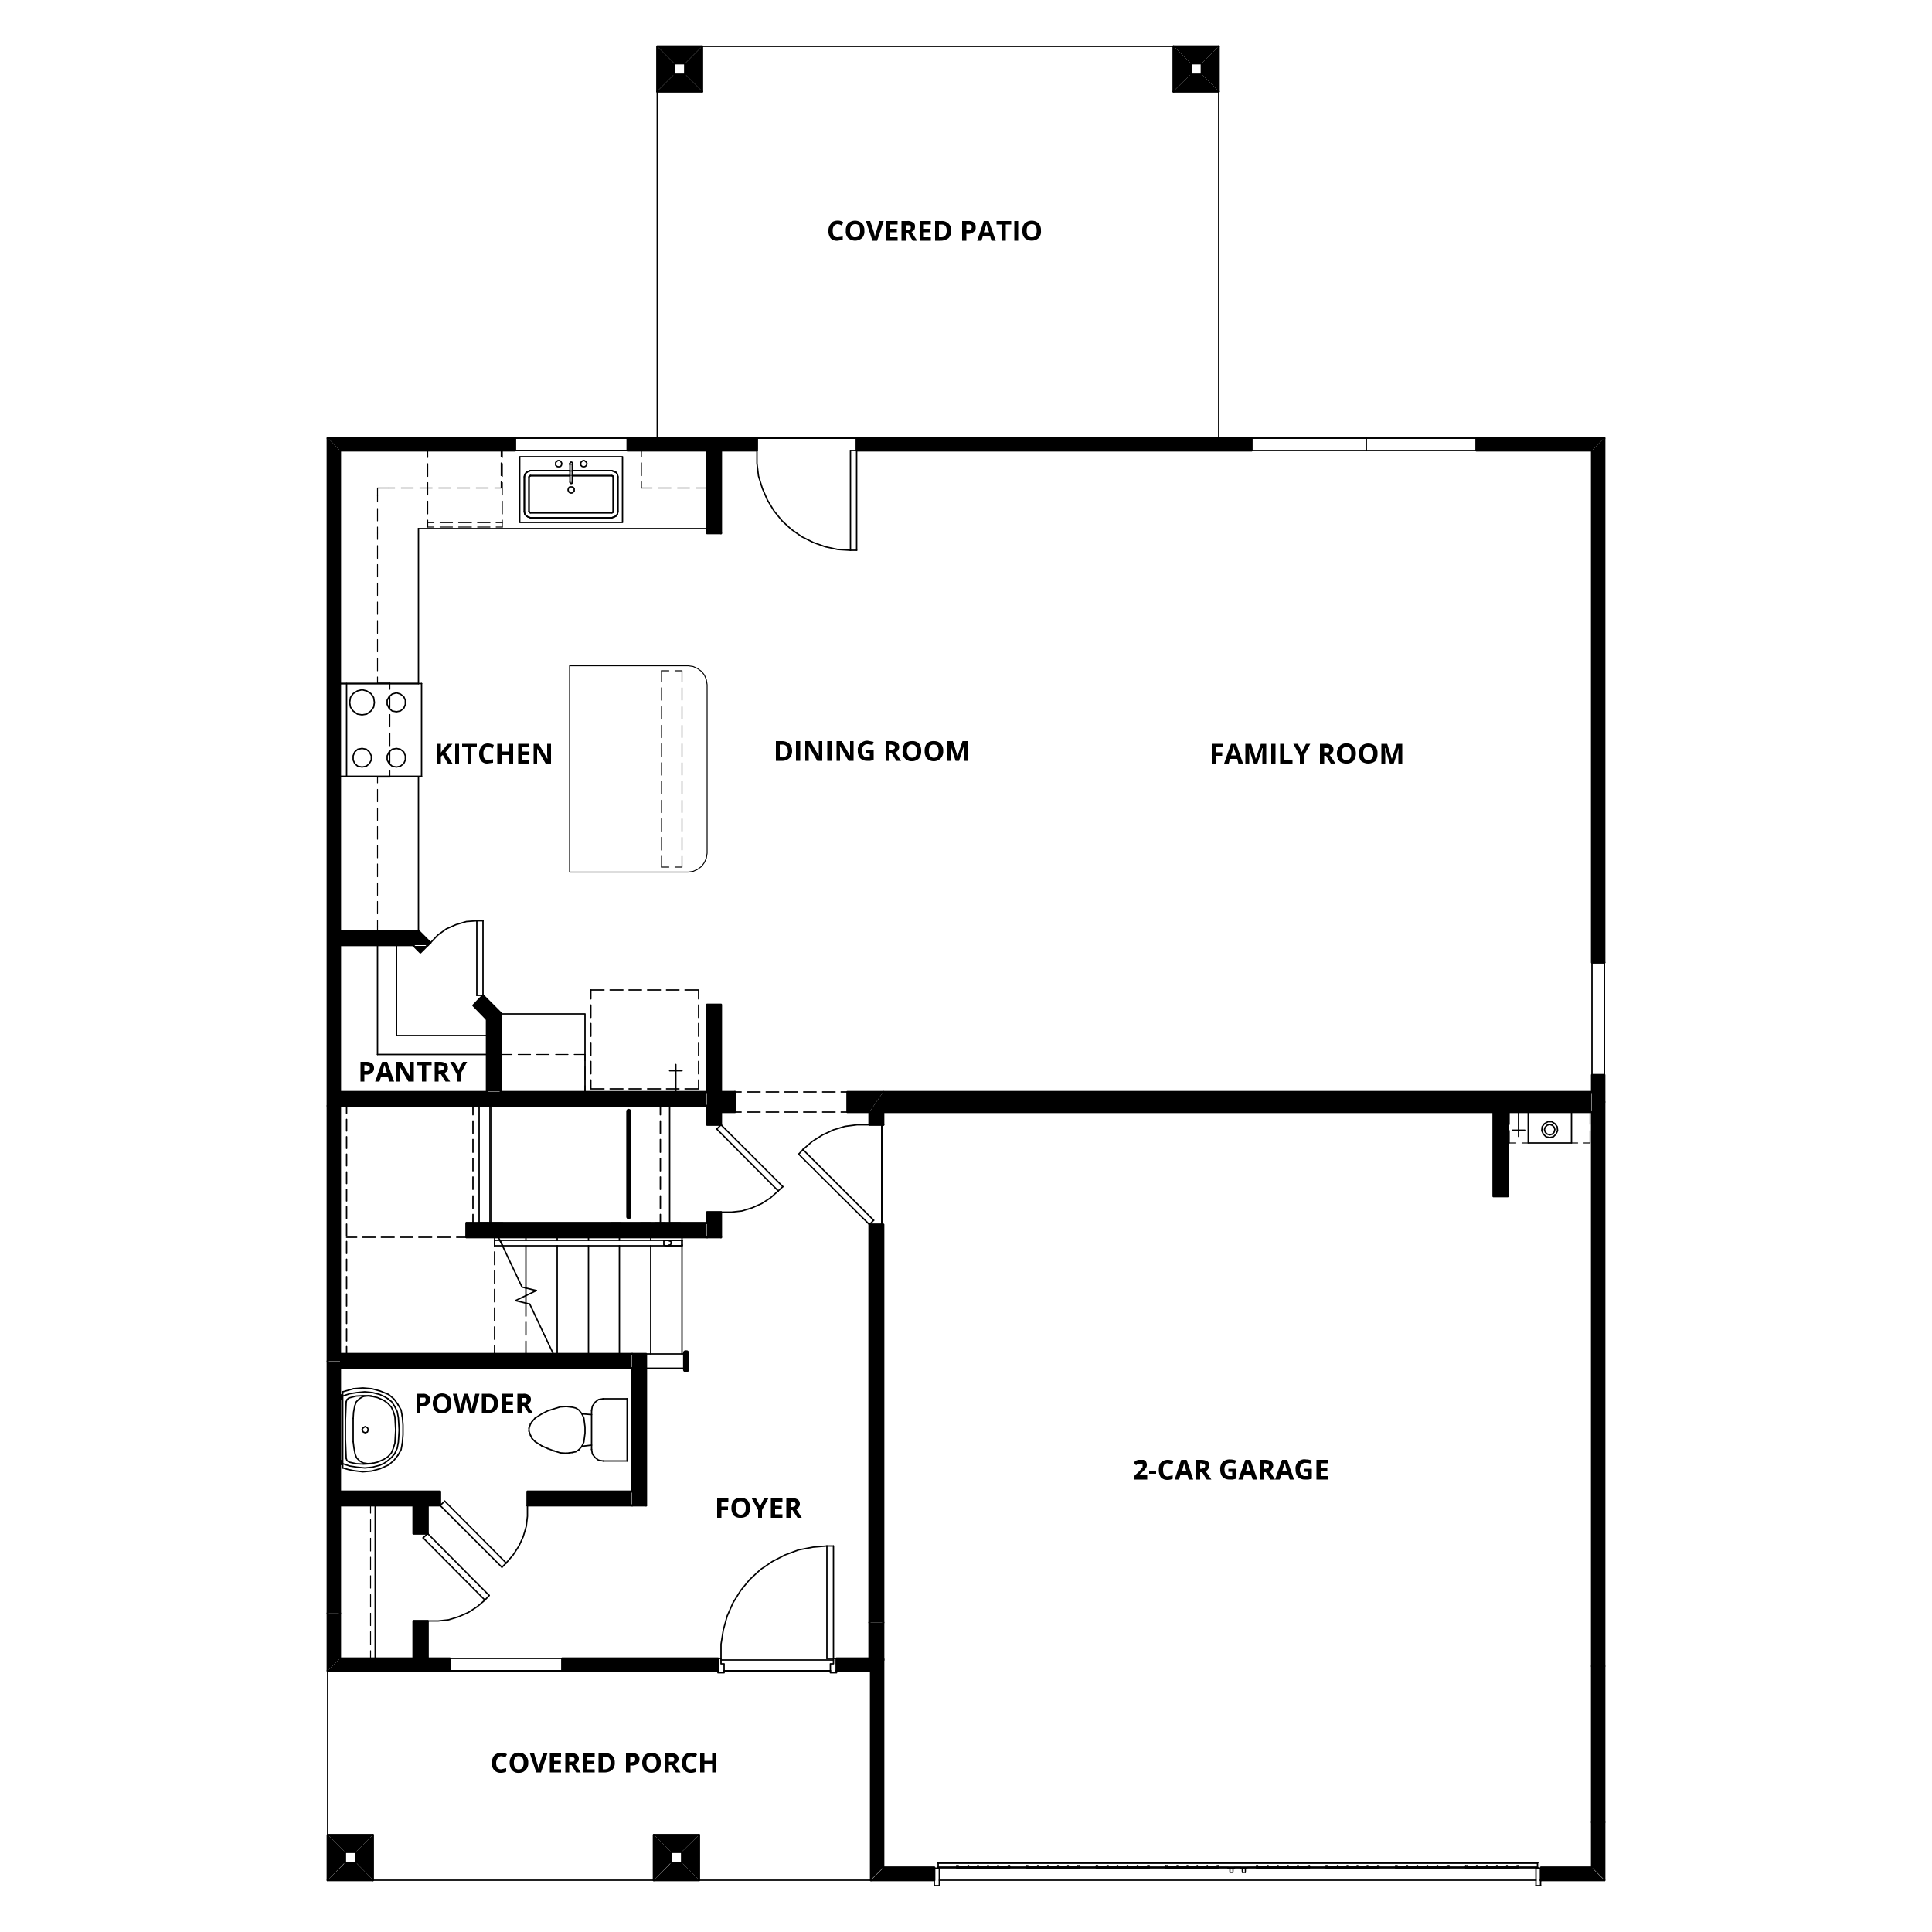 <svg id="Layer_1" data-name="Layer 1" xmlns="http://www.w3.org/2000/svg" xmlns:xlink="http://www.w3.org/1999/xlink" viewBox="0 0 500 500"><defs><style>.cls-1,.cls-2,.cls-36,.cls-37,.cls-38,.cls-39,.cls-40{fill:none;}.cls-1{clip-rule:evenodd;}.cls-3{clip-path:url(#clip-path);}.cls-4{clip-path:url(#clip-path-2);}.cls-5{clip-path:url(#clip-path-3);}.cls-6{clip-path:url(#clip-path-5);}.cls-7{clip-path:url(#clip-path-7);}.cls-8{clip-path:url(#clip-path-9);}.cls-9{clip-path:url(#clip-path-11);}.cls-10{clip-path:url(#clip-path-13);}.cls-11{clip-path:url(#clip-path-15);}.cls-12{clip-path:url(#clip-path-17);}.cls-13{clip-path:url(#clip-path-19);}.cls-14{clip-path:url(#clip-path-21);}.cls-15{clip-path:url(#clip-path-23);}.cls-16{clip-path:url(#clip-path-25);}.cls-17{clip-path:url(#clip-path-27);}.cls-18{clip-path:url(#clip-path-29);}.cls-19{clip-path:url(#clip-path-31);}.cls-20{clip-path:url(#clip-path-33);}.cls-21{clip-path:url(#clip-path-35);}.cls-22{clip-path:url(#clip-path-37);}.cls-23{clip-path:url(#clip-path-39);}.cls-24{clip-path:url(#clip-path-41);}.cls-25{clip-path:url(#clip-path-43);}.cls-26{clip-path:url(#clip-path-45);}.cls-27{clip-path:url(#clip-path-47);}.cls-28{clip-path:url(#clip-path-49);}.cls-29{clip-path:url(#clip-path-51);}.cls-30{clip-path:url(#clip-path-53);}.cls-31{clip-path:url(#clip-path-55);}.cls-32{clip-path:url(#clip-path-57);}.cls-33{clip-path:url(#clip-path-59);}.cls-34{clip-path:url(#clip-path-61);}.cls-35{clip-path:url(#clip-path-63);}.cls-36,.cls-37,.cls-38,.cls-39,.cls-40{stroke:#000;stroke-linecap:round;stroke-linejoin:round;}.cls-36{stroke-width:0.54px;}.cls-37{stroke-width:0.36px;}.cls-38{stroke-width:0.24px;}.cls-39{stroke-width:1.25px;}.cls-40{stroke-width:1.26px;}</style><clipPath id="clip-path"><path class="cls-1" d="M415.2,278.2H412v7h3.2Zm-.1-164.8-3.1,3.2V249.1h3.2V113.4Z"/></clipPath><clipPath id="clip-path-2"><rect class="cls-2" x="35.3" y="-28" width="433.2" height="560.6"/></clipPath><clipPath id="clip-path-3"><path class="cls-1" d="M382.1,113.4v3.2H412l3.1-3.2m-91.2,0H221.7v3.2H323.9Zm-128,0H162.4v3.2h33.5Zm-111,0,3.1,3.2h45.3v-3.2Z"/></clipPath><clipPath id="clip-path-5"><polyline class="cls-1" points="84.8 113.4 84.8 286.2 88 286.2 88 116.6 84.9 113.4"/></clipPath><clipPath id="clip-path-7"><path class="cls-1" d="M163.6,386H136.5v3.6h27.1Zm-49.7,0H88v3.6h25.9Z"/></clipPath><clipPath id="clip-path-9"><path class="cls-1" d="M110.7,419.5H107v9.7h3.7Zm0-29.9H107v7.3h3.7Z"/></clipPath><clipPath id="clip-path-11"><path class="cls-1" d="M219.3,282.6v5.2H225l3.5-5.1h.1m-38.4,0h-3.6v5.2h3.6Z"/></clipPath><clipPath id="clip-path-13"><path class="cls-1" d="M129.5,262.2h-.1l-3.3,1.4H126v18.9h3.6V262.2"/></clipPath><clipPath id="clip-path-15"><polyline class="cls-1" points="88 241 88 244.6 110.7 244.6 111.4 243.9 108.4 241"/></clipPath><clipPath id="clip-path-17"><path class="cls-1" d="M125,257.6l-2.5,2.6,3.5,3.5h.2l3.2-1.3h.2l-4.5-4.6m-18.2-13,1.8,1.8h.2l1.7-1.8Z"/></clipPath><clipPath id="clip-path-19"><path class="cls-1" d="M186.6,313.7H183v6.5h3.6Zm0-53.7H183v31.1h3.6Z"/></clipPath><clipPath id="clip-path-21"><polyline class="cls-1" points="303.8 12 308.2 16.4 311 16.4 311 16.4 315.4 12"/></clipPath><clipPath id="clip-path-23"><polyline class="cls-1" points="315.4 12 311 16.4 311 19.3 311.1 19.3 315.4 23.6 315.4 12"/></clipPath><clipPath id="clip-path-25"><polyline class="cls-1" points="308.1 19.3 303.7 23.6 315.4 23.7 315.4 23.6 311.1 19.3"/></clipPath><clipPath id="clip-path-27"><polyline class="cls-1" points="303.7 12 303.7 23.6 308.1 19.3 308.2 16.4 303.8 12"/></clipPath><clipPath id="clip-path-29"><polyline class="cls-1" points="170.1 12 174.5 16.4 177.3 16.4 177.3 16.4 181.7 12"/></clipPath><clipPath id="clip-path-31"><polyline class="cls-1" points="170.1 12 170.1 23.6 174.4 19.3 174.5 16.4 170.1 12"/></clipPath><clipPath id="clip-path-33"><polyline class="cls-1" points="174.4 19.3 170.1 23.6 181.7 23.7 181.7 23.6 177.4 19.3"/></clipPath><clipPath id="clip-path-35"><polyline class="cls-1" points="181.7 12 177.3 16.4 177.3 19.3 177.4 19.3 181.7 23.6 181.7 12"/></clipPath><clipPath id="clip-path-37"><polyline class="cls-1" points="225.4 429.2 225.4 486.5 228.6 483.3 228.6 429.2"/></clipPath><clipPath id="clip-path-39"><path class="cls-1" d="M398.7,483.3v3.3h16.5l-3.2-3.2m-183.4,0-3.2,3.2h16.4v-3.3Z"/></clipPath><clipPath id="clip-path-41"><polyline class="cls-1" points="412 471.6 412 483.3 412 483.3 415.2 486.5 415.2 471.6"/></clipPath><clipPath id="clip-path-43"><path class="cls-1" d="M225.4,429.2h-8.9v3.2h8.9Zm-39.6,0H145.5v3.2h40.3Zm-97.8,0-3.2,3.2h31.6v-3.2Z"/></clipPath><clipPath id="clip-path-45"><polyline class="cls-1" points="84.8 417.5 84.8 432.4 88 429.2 88 417.5"/></clipPath><clipPath id="clip-path-47"><polyline class="cls-1" points="169.3 474.9 173.7 479.3 176.5 479.3 176.5 479.3 176.5 479.2 180.9 474.9"/></clipPath><clipPath id="clip-path-49"><polyline class="cls-1" points="180.9 474.9 176.5 479.2 176.5 479.3 176.5 482.1 176.5 482.1 180.9 486.5 180.9 474.9"/></clipPath><clipPath id="clip-path-51"><polyline class="cls-1" points="173.6 482.1 173.6 482.2 169.3 486.5 169.2 486.5 180.9 486.6 180.9 486.5 176.5 482.1"/></clipPath><clipPath id="clip-path-53"><polyline class="cls-1" points="169.2 474.9 169.2 486.5 169.3 486.5 173.6 482.1 173.7 479.3 169.3 474.9"/></clipPath><clipPath id="clip-path-55"><polyline class="cls-1" points="84.9 474.9 89.3 479.3 92.1 479.3 92.1 479.3 92.2 479.2 96.5 474.9"/></clipPath><clipPath id="clip-path-57"><polyline class="cls-1" points="84.8 474.9 84.8 486.5 84.9 486.5 89.2 482.1 89.3 479.3 84.9 474.9"/></clipPath><clipPath id="clip-path-59"><polyline class="cls-1" points="89.2 482.1 89.2 482.2 84.9 486.5 84.8 486.5 96.5 486.6 96.5 486.5 92.2 482.1"/></clipPath><clipPath id="clip-path-61"><polyline class="cls-1" points="96.5 474.9 92.2 479.2 92.1 479.3 92.1 482.1 92.2 482.1 96.5 486.5 96.5 474.9"/></clipPath><clipPath id="clip-path-63"><path class="cls-1" d="M228.6,316.9H225v103h3.6Zm0-34.2h-.1l-3.5,5.1v3.3h3.6v-8.4Z"/></clipPath></defs><g class="cls-3"><g class="cls-4"><rect x="412" y="113.4" width="3.2" height="171.83"/></g></g><g class="cls-5"><g class="cls-4"><rect x="84.9" y="113.4" width="330.3" height="3.23"/></g></g><g class="cls-6"><g class="cls-4"><rect x="84.8" y="113.4" width="3.2" height="172.85"/></g></g><rect x="228.6" y="282.6" width="183.3" height="5.22"/><rect x="88" y="282.6" width="94.9" height="3.61"/><rect x="120.7" y="316.5" width="62.2" height="3.65"/><g class="cls-7"><g class="cls-4"><rect x="88" y="386" width="75.5" height="3.65"/></g></g><g class="cls-8"><g class="cls-4"><rect x="107" y="389.6" width="3.7" height="39.58"/></g></g><rect x="88" y="350.4" width="75.5" height="3.65"/><g class="cls-9"><g class="cls-4"><rect x="186.6" y="282.6" width="42" height="5.22"/></g></g><rect x="163.6" y="350.4" width="3.7" height="39.2"/><g class="cls-10"><g class="cls-4"><rect x="126" y="262.2" width="3.6" height="20.39"/></g></g><g class="cls-11"><g class="cls-4"><rect x="88" y="241" width="23.3" height="3.65"/></g></g><g class="cls-12"><g class="cls-4"><rect x="106.9" y="244.6" width="22.7" height="19.07"/></g></g><rect x="412" y="285.2" width="3.2" height="146.01"/><rect x="84.8" y="286.2" width="3.2" height="66.04"/><g class="cls-13"><g class="cls-4"><rect x="183" y="260" width="3.7" height="60.18"/></g></g><rect x="84.8" y="352.3" width="3.2" height="65.23"/><rect x="183" y="116.6" width="3.7" height="21.4"/><g class="cls-14"><g class="cls-4"><rect x="303.8" y="12" width="11.6" height="4.42"/></g></g><g class="cls-15"><g class="cls-4"><rect x="311" y="12" width="4.4" height="11.64"/></g></g><g class="cls-16"><g class="cls-4"><rect x="303.7" y="19.3" width="11.7" height="4.42"/></g></g><g class="cls-17"><g class="cls-4"><rect x="303.7" y="12" width="4.4" height="11.64"/></g></g><g class="cls-18"><g class="cls-4"><rect x="170.1" y="12" width="11.6" height="4.42"/></g></g><g class="cls-19"><g class="cls-4"><rect x="170.1" y="12" width="4.4" height="11.64"/></g></g><g class="cls-20"><g class="cls-4"><rect x="170.1" y="19.3" width="11.7" height="4.42"/></g></g><g class="cls-21"><g class="cls-4"><rect x="177.3" y="12" width="4.4" height="11.64"/></g></g><rect x="386.5" y="287.8" width="3.7" height="21.74"/><g class="cls-22"><g class="cls-4"><rect x="225.4" y="429.2" width="3.2" height="57.29"/></g></g><g class="cls-23"><g class="cls-4"><rect x="225.4" y="483.3" width="189.8" height="3.23"/></g></g><g class="cls-24"><g class="cls-4"><rect x="412" y="471.6" width="3.2" height="14.82"/></g></g><g class="cls-25"><g class="cls-4"><rect x="84.8" y="429.2" width="140.6" height="3.23"/></g></g><g class="cls-26"><g class="cls-4"><rect x="84.8" y="417.5" width="3.2" height="14.91"/></g></g><g class="cls-27"><g class="cls-4"><rect x="169.3" y="474.9" width="11.6" height="4.42"/></g></g><g class="cls-28"><g class="cls-4"><rect x="176.5" y="474.9" width="4.5" height="11.64"/></g></g><g class="cls-29"><g class="cls-4"><rect x="169.2" y="482.1" width="11.7" height="4.42"/></g></g><g class="cls-30"><g class="cls-4"><rect x="169.2" y="474.9" width="4.5" height="11.64"/></g></g><g class="cls-31"><g class="cls-4"><rect x="84.9" y="474.9" width="11.6" height="4.42"/></g></g><g class="cls-32"><g class="cls-4"><rect x="84.8" y="474.9" width="4.5" height="11.64"/></g></g><g class="cls-33"><g class="cls-4"><rect x="84.8" y="482.1" width="11.7" height="4.42"/></g></g><g class="cls-34"><g class="cls-4"><rect x="92.1" y="474.9" width="4.5" height="11.64"/></g></g><rect x="412" y="431.2" width="3.2" height="40.43"/><g class="cls-35"><g class="cls-4"><rect x="225" y="282.7" width="3.7" height="137.26"/></g></g><rect x="225" y="419.9" width="3.7" height="9.68"/><polyline class="cls-36" points="415.2 285.2 415.2 278.2 412 278.2 412 282.6"/><line class="cls-36" x1="415.2" y1="249.1" x2="415.2" y2="113.4"/><polyline class="cls-36" points="412 116.6 412 249.1 415.2 249.1"/><polyline class="cls-37" points="415.2 249.1 415.2 278.2 412 278.2"/><line class="cls-37" x1="412" y1="249.1" x2="415.2" y2="249.1"/><line class="cls-37" x1="412" y1="278.2" x2="412" y2="249.1"/><polyline class="cls-36" points="415.2 113.4 382.1 113.4 382.1 116.6 412 116.6"/><polyline class="cls-36" points="323.9 113.4 221.7 113.4 221.7 116.6 323.9 116.6 323.9 113.4"/><polyline class="cls-36" points="195.9 113.4 162.4 113.4 162.4 116.6 183 116.6"/><polyline class="cls-36" points="186.6 116.6 195.9 116.6 195.9 113.4"/><line class="cls-36" x1="133.3" y1="113.4" x2="84.8" y2="113.4"/><polyline class="cls-36" points="88 116.6 133.3 116.6 133.3 113.4"/><line class="cls-37" x1="133.3" y1="113.4" x2="162.4" y2="113.4"/><line class="cls-37" x1="195.9" y1="113.4" x2="221.7" y2="113.4"/><line class="cls-37" x1="323.9" y1="113.4" x2="382.1" y2="113.4"/><line class="cls-37" x1="133.3" y1="116.6" x2="133.3" y2="113.4"/><line class="cls-37" x1="162.4" y1="113.4" x2="162.4" y2="116.6"/><line class="cls-37" x1="323.9" y1="116.6" x2="323.9" y2="113.4"/><line class="cls-37" x1="382.1" y1="113.4" x2="382.1" y2="116.6"/><line class="cls-37" x1="195.9" y1="113.4" x2="195.9" y2="116.2"/><line class="cls-37" x1="221.7" y1="116.2" x2="221.7" y2="113.4"/><line class="cls-37" x1="162.4" y1="116.6" x2="133.3" y2="116.6"/><line class="cls-37" x1="382.1" y1="116.6" x2="323.9" y2="116.6"/><line class="cls-36" x1="84.8" y1="113.4" x2="84.8" y2="286.2"/><line class="cls-36" x1="88" y1="282.6" x2="88" y2="244.6"/><line class="cls-36" x1="88" y1="241" x2="88" y2="116.6"/><line class="cls-36" x1="228.6" y1="287.8" x2="386.5" y2="287.8"/><line class="cls-36" x1="390.2" y1="287.8" x2="412" y2="287.8"/><line class="cls-36" x1="412" y1="282.6" x2="228.6" y2="282.6"/><polyline class="cls-37" points="225.4 432.4 225.4 486.6 241.8 486.6"/><line class="cls-37" x1="228.2" y1="316.9" x2="228.2" y2="291.1"/><polyline class="cls-37" points="398.8 486.6 415.2 486.6 415.2 113.4 84.8 113.4 84.8 432.4 185.8 432.4"/><line class="cls-37" x1="187.4" y1="432.4" x2="214.9" y2="432.4"/><line class="cls-37" x1="216.5" y1="432.4" x2="225.4" y2="432.4"/><line class="cls-36" x1="183" y1="282.6" x2="129.6" y2="282.6"/><line class="cls-36" x1="126" y1="282.6" x2="88" y2="282.6"/><line class="cls-36" x1="88" y1="286.2" x2="183" y2="286.2"/><polyline class="cls-36" points="183 316.5 120.7 316.5 120.7 320.2 183 320.2"/><line class="cls-36" x1="88" y1="389.6" x2="107" y2="389.6"/><polyline class="cls-36" points="110.7 389.6 113.9 389.6 113.9 386 88 386"/><line class="cls-36" x1="136.5" y1="389.6" x2="163.6" y2="389.6"/><polyline class="cls-36" points="163.6 386 136.5 386 136.5 389.6"/><polyline class="cls-36" points="110.7 429.2 110.7 419.5 107 419.5 107 429.2 110.7 429.2"/><line class="cls-36" x1="110.7" y1="396.9" x2="110.7" y2="389.6"/><polyline class="cls-36" points="107 389.6 107 396.9 110.7 396.9"/><polyline class="cls-37" points="110.7 419.5 113.4 419.5 116.1 419.2 118.7 418.4 121.2 417.3 123.5 415.8 125.5 414.1"/><line class="cls-37" x1="110.7" y1="396.9" x2="109.5" y2="398"/><line class="cls-37" x1="126.6" y1="412.9" x2="110.7" y2="396.9"/><line class="cls-37" x1="125.5" y1="414.1" x2="126.6" y2="412.9"/><line class="cls-37" x1="109.5" y1="398" x2="125.5" y2="414.1"/><polyline class="cls-37" points="136.5 389.6 136.5 392.4 136.2 395 135.4 397.7 134.3 400.1 132.8 402.4 131 404.5"/><line class="cls-37" x1="113.9" y1="389.6" x2="115.1" y2="388.5"/><line class="cls-37" x1="129.9" y1="405.6" x2="113.9" y2="389.6"/><line class="cls-37" x1="131" y1="404.5" x2="129.9" y2="405.6"/><line class="cls-37" x1="115.1" y1="388.5" x2="131" y2="404.5"/><line class="cls-38" x1="95.9" y1="389.6" x2="95.9" y2="391.6"/><line class="cls-38" x1="95.9" y1="393.3" x2="95.9" y2="396.5"/><line class="cls-38" x1="95.9" y1="398.1" x2="95.9" y2="401.4"/><line class="cls-38" x1="95.9" y1="403" x2="95.9" y2="406.2"/><line class="cls-38" x1="95.9" y1="407.8" x2="95.9" y2="411"/><line class="cls-38" x1="95.9" y1="412.7" x2="95.9" y2="415.9"/><line class="cls-38" x1="95.9" y1="417.5" x2="95.9" y2="420.7"/><line class="cls-38" x1="95.9" y1="422.3" x2="95.9" y2="425.6"/><line class="cls-38" x1="95.9" y1="427.2" x2="95.9" y2="429.2"/><line class="cls-37" x1="97.1" y1="389.6" x2="97.1" y2="429.2"/><polyline class="cls-37" points="100.6 379.1 101.9 378 103 376.6"/><polyline class="cls-37" points="102.1 376.3 101.3 377.2 100.4 378"/><polyline class="cls-37" points="100.6 360.9 102 362.1 103 363.5"/><polyline class="cls-37" points="100.4 362 101.4 362.8 102.1 363.9"/><polyline class="cls-37" points="94.5 369.2 95.1 369.5 95.3 370 95.1 370.6 94.5 370.8 94 370.6 93.7 370 94 369.5 94.5 369.2"/><polyline class="cls-37" points="96.5 378.7 95.2 378.8 94 378.6 93.1 378.1 92.3 377.3 91.9 376.3 91.6 374.7 91.4 373.1"/><polyline class="cls-37" points="94 361.4 95.4 361.2 96.7 361.4"/><polyline class="cls-37" points="91.8 363.9 92.2 362.8 93 362 94 361.4"/><polyline class="cls-37" points="91.4 367.1 91.5 365.5 91.8 363.9"/><line class="cls-37" x1="91.4" y1="367.1" x2="91.4" y2="373.1"/><polyline class="cls-37" points="96 361.3 97.7 361.7 99.3 362.4 100.4 363.2 101.3 364.2 101.8 365.3 102.2 366.6 102.4 370.1 102.2 373.5 101.8 374.8 101.3 376 100.4 377 99.3 377.7 97.7 378.4 96 378.8 94.1 378.9 92.2 378.8 90.4 378.4 89.8 378 89.6 377.4"/><polyline class="cls-37" points="89.6 362.8 89.8 362.2 90.3 361.8"/><polyline class="cls-37" points="89.6 377.4 89.4 372.5 89.4 367.6 89.6 362.8"/><polyline class="cls-37" points="90.3 361.8 92.2 361.3 94.1 361.2 96 361.3"/><polyline class="cls-37" points="88.7 361.3 90.5 360.7 92.4 360.4 94.4 360.2 96.4 360.4 98.3 360.9 99.4 361.4 100.4 362"/><polyline class="cls-37" points="102.1 363.9 102.8 365.3 103.1 366.9 103.3 370.1 103.1 373.2 102.8 374.8 102.1 376.3"/><polyline class="cls-37" points="100.4 378 99.4 378.7 98.3 379.2 96.4 379.7 94.4 379.9 92.4 379.7 90.5 379.4 88.7 378.8"/><polyline class="cls-37" points="91.5 380.6 90.1 380.3 88.7 379.9"/><polyline class="cls-37" points="100.6 379.1 98.4 380.1 96.2 380.7 93.9 380.9 91.5 380.6"/><polyline class="cls-37" points="104.1 373.6 103.8 375.2 103 376.6"/><polyline class="cls-37" points="103 363.5 103.8 364.9 104.1 366.5"/><polyline class="cls-37" points="104.1 366.3 104.3 368.8 104.3 371.3 104.1 373.8"/><polyline class="cls-37" points="91.5 359.4 93.9 359.2 96.2 359.4 98.4 360 100.6 360.9"/><polyline class="cls-37" points="88.7 360.2 90.1 359.8 91.5 359.4"/><line class="cls-37" x1="88.7" y1="360.2" x2="88.7" y2="379.9"/><line class="cls-36" x1="163.6" y1="350.4" x2="88" y2="350.4"/><line class="cls-36" x1="88" y1="354.1" x2="163.6" y2="354.1"/><line class="cls-37" x1="183" y1="136.8" x2="183" y2="116.6"/><line class="cls-37" x1="170.6" y1="116.6" x2="88" y2="116.6"/><line class="cls-37" x1="108.3" y1="136.8" x2="183" y2="136.8"/><polyline class="cls-37" points="148.2 120 148.2 119.9 148.1 119.7 147.9 119.6 147.7 119.6 147.6 119.7 147.5 119.9 147.4 120 147.5 120.2 147.5 120.3"/><polyline class="cls-37" points="148.1 120.3 148.2 120.2 148.2 120"/><polyline class="cls-37" points="147.5 120 147.5 120.2 147.5 120.5 147.5 121.1 147.5 121.8 147.5 122"/><polyline class="cls-37" points="148.1 122 148.1 121.3 148.1 120.7 148.1 120.3 148.1 120"/><line class="cls-37" x1="147.5" y1="122" x2="147.5" y2="122.8"/><line class="cls-37" x1="148.1" y1="122.8" x2="148.1" y2="122"/><polyline class="cls-37" points="147.5 122.8 147.5 123.5 147.5 124.1 147.5 124.5 147.5 124.8"/><polyline class="cls-37" points="148.1 124.8 148.1 124.6 148.1 124.3 148.1 123.7 148.1 123 148.1 122.8"/><polyline class="cls-37" points="147.8 125.1 147.7 125.1 147.6 125 147.5 124.8"/><polyline class="cls-37" points="148.1 124.8 148.1 125 148 125.1 147.8 125.1"/><polyline class="cls-37" points="151.9 120 151.8 119.7 151.5 119.4 151.2 119.2 150.9 119.2 150.6 119.4 150.3 119.7 150.3 120 150.3 120.4 150.6 120.7 150.9 120.8 151.2 120.8 151.5 120.7 151.8 120.4 151.9 120"/><polyline class="cls-37" points="145.4 120 145.3 119.7 145.1 119.4 144.8 119.2 144.4 119.2 144.1 119.4 143.8 119.7 143.8 120 143.8 120.4 144.1 120.7 144.4 120.8 144.8 120.8 145.1 120.7 145.3 120.4 145.4 120"/><polyline class="cls-37" points="137.3 123.1 137.1 123.1 137 123.3 136.9 123.4 136.9 132.4 137 132.5 137.1 132.7 137.3 132.7 158.3 132.7 158.5 132.7 158.7 132.5 158.7 132.4 158.7 123.4 158.7 123.3 158.5 123.1 158.3 123.1 148.1 123.1"/><line class="cls-37" x1="147.5" y1="123.1" x2="137.3" y2="123.1"/><polyline class="cls-37" points="148.6 126.8 148.6 127.1 148.3 127.4 148 127.6 147.6 127.6 147.3 127.4 147.1 127.1 147 126.8 147.1 126.4 147.3 126.1 147.6 126 148 126 148.3 126.1 148.6 126.4 148.6 126.8"/><polyline class="cls-37" points="137.3 123.1 137.1 123.2 136.9 123.4"/><polyline class="cls-37" points="137.3 121.8 136.7 122 136.2 122.3 135.8 122.8 135.7 123.4"/><line class="cls-37" x1="136.9" y1="123.4" x2="136.9" y2="132.4"/><line class="cls-37" x1="135.7" y1="123.4" x2="135.7" y2="132.4"/><polyline class="cls-37" points="136.9 132.4 137.1 132.6 137.3 132.7"/><polyline class="cls-37" points="135.7 132.4 135.8 133 136.2 133.5 136.7 133.8 137.3 134"/><line class="cls-37" x1="137.3" y1="132.7" x2="158.3" y2="132.7"/><line class="cls-37" x1="137.3" y1="134" x2="158.3" y2="134"/><polyline class="cls-37" points="158.3 132.7 158.6 132.6 158.7 132.4"/><polyline class="cls-37" points="158.3 134 158.9 133.8 159.5 133.5 159.8 133 159.9 132.4"/><line class="cls-37" x1="158.7" y1="132.4" x2="158.7" y2="123.4"/><line class="cls-37" x1="159.9" y1="132.4" x2="159.9" y2="123.4"/><polyline class="cls-37" points="158.7 123.4 158.6 123.2 158.3 123.1"/><polyline class="cls-37" points="159.9 123.4 159.8 122.8 159.5 122.3 158.9 122 158.3 121.8"/><line class="cls-37" x1="158.3" y1="123.1" x2="148.1" y2="123.1"/><line class="cls-37" x1="147.5" y1="123.1" x2="137.3" y2="123.1"/><line class="cls-37" x1="158.3" y1="121.8" x2="148.1" y2="121.8"/><line class="cls-37" x1="147.5" y1="121.8" x2="137.3" y2="121.8"/><polyline class="cls-37" points="134.5 118.2 134.5 135.2 161.1 135.2 161.1 118.2 134.5 118.2"/><line class="cls-37" x1="137.3" y1="121.8" x2="147.5" y2="121.8"/><polyline class="cls-37" points="148.1 121.8 158.3 121.8 158.9 122 159.5 122.3 159.8 122.8 159.9 123.4 159.9 132.4 159.8 133 159.5 133.5 158.9 133.8 158.3 134 137.3 134 136.7 133.8 136.2 133.5 135.8 133 135.7 132.4 135.7 123.4 135.8 122.8 136.2 122.3 136.7 122 137.3 121.8"/><line class="cls-37" x1="108.3" y1="176.9" x2="108.3" y2="136.8"/><polyline class="cls-37" points="88 116.6 88 176.9 108.3 176.9"/><polyline class="cls-37" points="108.3 201 88 201 88 241 108.3 241 108.3 201"/><line class="cls-37" x1="102.6" y1="268" x2="102.6" y2="244.6"/><line class="cls-37" x1="102.6" y1="268" x2="102.6" y2="244.6"/><polyline class="cls-37" points="97.7 244.6 88 244.6 88 272.9"/><line class="cls-37" x1="97.7" y1="272.9" x2="97.7" y2="244.6"/><line class="cls-37" x1="126" y1="268" x2="102.6" y2="268"/><polyline class="cls-37" points="88 282.6 126 282.6 126 272.9 97.7 272.9"/><polyline class="cls-36" points="228.6 282.6 219.3 282.6 219.3 287.8 225 287.8"/><line class="cls-36" x1="190.2" y1="282.6" x2="186.6" y2="282.6"/><polyline class="cls-36" points="186.6 287.8 190.2 287.8 190.2 282.6"/><line class="cls-37" x1="190.2" y1="282.6" x2="191.8" y2="282.6"/><line class="cls-37" x1="193.5" y1="282.6" x2="196.7" y2="282.6"/><line class="cls-37" x1="198.3" y1="282.6" x2="201.5" y2="282.6"/><line class="cls-37" x1="203.1" y1="282.6" x2="206.4" y2="282.6"/><line class="cls-37" x1="208" y1="282.6" x2="211.2" y2="282.6"/><line class="cls-37" x1="212.9" y1="282.6" x2="216.1" y2="282.6"/><line class="cls-37" x1="217.7" y1="282.6" x2="219.3" y2="282.6"/><line class="cls-37" x1="190.2" y1="287.8" x2="191.8" y2="287.8"/><line class="cls-37" x1="193.5" y1="287.8" x2="196.7" y2="287.8"/><line class="cls-37" x1="198.3" y1="287.8" x2="201.5" y2="287.8"/><line class="cls-37" x1="203.1" y1="287.8" x2="206.4" y2="287.8"/><line class="cls-37" x1="208" y1="287.8" x2="211.2" y2="287.8"/><line class="cls-37" x1="212.9" y1="287.8" x2="216.1" y2="287.8"/><line class="cls-37" x1="217.7" y1="287.8" x2="219.3" y2="287.8"/><line class="cls-37" x1="167.2" y1="350.4" x2="177.3" y2="350.4"/><line class="cls-37" x1="177.3" y1="354.1" x2="167.2" y2="354.1"/><line class="cls-37" x1="177.3" y1="350.4" x2="177.3" y2="354.1"/><line class="cls-37" x1="167.2" y1="354.1" x2="167.2" y2="350.4"/><polyline class="cls-37" points="225 291.1 221.8 291.1 218.7 291.5 215.7 292.4 212.9 293.7 210.2 295.4 207.8 297.5"/><line class="cls-37" x1="225" y1="316.9" x2="226.1" y2="315.8"/><line class="cls-37" x1="206.7" y1="298.7" x2="225" y2="316.9"/><line class="cls-37" x1="207.8" y1="297.5" x2="206.7" y2="298.7"/><line class="cls-37" x1="226.1" y1="315.8" x2="207.8" y2="297.5"/><line class="cls-37" x1="228.2" y1="291.1" x2="228.2" y2="316.9"/><line class="cls-37" x1="243.1" y1="486.6" x2="397.5" y2="486.6"/><polyline class="cls-36" points="167.2 389.6 167.2 350.4 163.6 350.4"/><line class="cls-36" x1="163.6" y1="354.1" x2="163.6" y2="386"/><line class="cls-36" x1="163.6" y1="389.6" x2="167.2" y2="389.6"/><line class="cls-37" x1="138.5" y1="367" x2="140.2" y2="365.9"/><line class="cls-37" x1="137.7" y1="367.9" x2="138.5" y2="367"/><line class="cls-37" x1="137.3" y1="368.5" x2="137.7" y2="367.9"/><line class="cls-37" x1="136.9" y1="369.6" x2="137.3" y2="368.5"/><line class="cls-37" x1="136.9" y1="370.4" x2="136.9" y2="369.6"/><line class="cls-37" x1="137.3" y1="371.5" x2="136.9" y2="370.4"/><line class="cls-37" x1="137.7" y1="372.3" x2="137.3" y2="371.5"/><line class="cls-37" x1="138.5" y1="373.1" x2="137.7" y2="372.3"/><line class="cls-37" x1="140.2" y1="374.2" x2="138.5" y2="373.1"/><polyline class="cls-37" points="150.6 365.9 151.1 367 151.4 369.3 151.4 370.9 151.1 373.2 150.6 374.3"/><polyline class="cls-37" points="140.2 365.9 141.8 365.1 143.4 364.6 145 364.1 146.6 364 147.4 364.1 148.2 364.2 149 364.4 149.8 364.9 150.6 365.9"/><line class="cls-37" x1="141.8" y1="374.9" x2="140.2" y2="374.2"/><line class="cls-37" x1="143.4" y1="375.5" x2="141.8" y2="374.9"/><line class="cls-37" x1="145" y1="376" x2="143.4" y2="375.5"/><line class="cls-37" x1="146.6" y1="376.1" x2="145" y2="376"/><line class="cls-37" x1="147.4" y1="376" x2="146.6" y2="376.1"/><line class="cls-37" x1="148.2" y1="375.9" x2="147.4" y2="376"/><line class="cls-37" x1="149" y1="375.7" x2="148.2" y2="375.9"/><line class="cls-37" x1="149.8" y1="375.2" x2="149" y2="375.7"/><line class="cls-37" x1="150.6" y1="374.3" x2="149.8" y2="375.2"/><line class="cls-37" x1="153.1" y1="366.1" x2="150.6" y2="365.9"/><line class="cls-37" x1="153.1" y1="374" x2="150.6" y2="374.3"/><polyline class="cls-37" points="156.1 362 154.9 362.2 154 362.9 153.3 363.9 153.1 365"/><line class="cls-37" x1="162.3" y1="362" x2="156.1" y2="362"/><line class="cls-37" x1="162.3" y1="378.1" x2="162.3" y2="362"/><line class="cls-37" x1="156.1" y1="378.1" x2="162.3" y2="378.1"/><polyline class="cls-37" points="153.1 375.1 153.3 376.3 154 377.2 154.9 377.9 156.1 378.1"/><line class="cls-37" x1="153.1" y1="365" x2="153.1" y2="375.1"/><polyline class="cls-37" points="151.4 262.4 129.6 262.4 129.6 282.6 151.4 282.6 151.4 262.4"/><line class="cls-38" x1="151.4" y1="282.6" x2="151.4" y2="281"/><line class="cls-38" x1="151.4" y1="279.4" x2="151.4" y2="276.1"/><line class="cls-38" x1="151.4" y1="274.5" x2="151.4" y2="272.9"/><line class="cls-38" x1="151.4" y1="282.6" x2="148.6" y2="282.6"/><line class="cls-38" x1="147" y1="282.6" x2="143.8" y2="282.6"/><line class="cls-38" x1="142.1" y1="282.6" x2="138.9" y2="282.6"/><line class="cls-38" x1="137.3" y1="282.6" x2="134.1" y2="282.6"/><line class="cls-38" x1="132.5" y1="282.6" x2="129.6" y2="282.6"/><line class="cls-38" x1="129.6" y1="272.9" x2="132.5" y2="272.9"/><line class="cls-38" x1="134.1" y1="272.9" x2="137.3" y2="272.9"/><line class="cls-38" x1="138.9" y1="272.9" x2="142.1" y2="272.9"/><line class="cls-38" x1="143.8" y1="272.9" x2="147" y2="272.9"/><line class="cls-38" x1="148.6" y1="272.9" x2="151.4" y2="272.9"/><line class="cls-36" x1="129.6" y1="282.6" x2="129.6" y2="262.2"/><line class="cls-36" x1="126" y1="263.8" x2="126" y2="282.6"/><line class="cls-36" x1="88" y1="244.6" x2="106.9" y2="244.6"/><polyline class="cls-36" points="110.7 244.6 111.4 244 108.4 241 88 241"/><polyline class="cls-36" points="129.6 262.2 125 257.6 122.5 260.2 126 263.8"/><polyline class="cls-36" points="106.9 244.6 108.8 246.5 110.7 244.6"/><polyline class="cls-37" points="111.4 244 113.3 242 115.5 240.4 118 239.3 120.7 238.5 123.4 238.3"/><line class="cls-37" x1="125" y1="257.6" x2="123.4" y2="257.6"/><line class="cls-37" x1="125" y1="238.3" x2="125" y2="257.6"/><line class="cls-37" x1="123.4" y1="238.3" x2="125" y2="238.3"/><line class="cls-37" x1="123.4" y1="257.6" x2="123.4" y2="238.3"/><line class="cls-36" x1="415.2" y1="431.2" x2="415.2" y2="285.2"/><line class="cls-36" x1="412" y1="287.8" x2="412" y2="431.2"/><line class="cls-37" x1="214.9" y1="432.4" x2="187.4" y2="432.4"/><polyline class="cls-37" points="185.8 432.4 84.8 432.4 84.8 474.9 96.5 474.9 96.5 486.6 169.2 486.6 169.2 474.9 180.9 474.9 180.9 486.6 225.4 486.6 225.4 462.5"/><line class="cls-37" x1="225.4" y1="432.4" x2="216.5" y2="432.4"/><line class="cls-37" x1="127.2" y1="286.2" x2="127.2" y2="316.5"/><line class="cls-37" x1="124" y1="316.5" x2="124" y2="286.2"/><line class="cls-37" x1="126.8" y1="286.2" x2="124" y2="286.2"/><polyline class="cls-37" points="124 316.5 126.8 316.5 126.8 286.2"/><line class="cls-37" x1="127.2" y1="316.5" x2="126.8" y2="316.5"/><line class="cls-37" x1="126.8" y1="286.2" x2="127.2" y2="286.2"/><line class="cls-36" x1="84.8" y1="286.2" x2="84.8" y2="352.3"/><line class="cls-36" x1="88" y1="350.4" x2="88" y2="286.2"/><polyline class="cls-36" points="186.6 320.2 186.6 313.7 183 313.7 183 316.5"/><line class="cls-36" x1="183" y1="320.2" x2="186.6" y2="320.2"/><line class="cls-36" x1="186.6" y1="291.1" x2="186.6" y2="287.8"/><polyline class="cls-36" points="186.6 282.6 186.6 260 183 260 183 282.6"/><polyline class="cls-36" points="183 286.2 183 291.1 186.6 291.1"/><polyline class="cls-37" points="186.6 313.7 189.3 313.7 192 313.4 194.6 312.6 197.1 311.5 199.4 310 201.4 308.2"/><line class="cls-37" x1="186.6" y1="291.1" x2="185.5" y2="292.2"/><line class="cls-37" x1="202.6" y1="307.1" x2="186.6" y2="291.1"/><line class="cls-37" x1="201.4" y1="308.2" x2="202.6" y2="307.1"/><line class="cls-37" x1="185.5" y1="292.2" x2="201.4" y2="308.2"/><line class="cls-36" x1="84.8" y1="352.3" x2="84.8" y2="417.5"/><line class="cls-36" x1="88" y1="417.5" x2="88" y2="389.6"/><line class="cls-36" x1="88" y1="386" x2="88" y2="354.1"/><line class="cls-37" x1="176.5" y1="350.4" x2="176.5" y2="320.2"/><line class="cls-37" x1="120.7" y1="316.5" x2="122.4" y2="316.5"/><line class="cls-37" x1="123.7" y1="316.5" x2="126.3" y2="316.5"/><line class="cls-37" x1="127.5" y1="316.5" x2="130.1" y2="316.5"/><line class="cls-37" x1="158.1" y1="316.5" x2="160.7" y2="316.5"/><line class="cls-37" x1="165.8" y1="316.5" x2="168.3" y2="316.5"/><line class="cls-37" x1="169.6" y1="316.5" x2="172.1" y2="316.5"/><line class="cls-37" x1="173.4" y1="316.5" x2="176" y2="316.5"/><line class="cls-37" x1="120.7" y1="320.2" x2="120.7" y2="316.5"/><line class="cls-37" x1="129" y1="320.2" x2="127.5" y2="320.2"/><line class="cls-37" x1="126.2" y1="320.2" x2="123.6" y2="320.2"/><line class="cls-37" x1="122.4" y1="320.2" x2="120.7" y2="320.2"/><line class="cls-37" x1="136.1" y1="320.2" x2="129" y2="320.2"/><line class="cls-37" x1="144.2" y1="320.2" x2="136.1" y2="320.2"/><line class="cls-37" x1="152.3" y1="320.2" x2="144.2" y2="320.2"/><line class="cls-37" x1="160.3" y1="320.2" x2="152.3" y2="320.2"/><line class="cls-37" x1="168.4" y1="320.2" x2="160.3" y2="320.2"/><line class="cls-37" x1="176.5" y1="320.2" x2="168.4" y2="320.2"/><line class="cls-37" x1="89.7" y1="286.2" x2="92.8" y2="286.2"/><line class="cls-37" x1="94.3" y1="286.2" x2="97.3" y2="286.2"/><line class="cls-37" x1="98.8" y1="286.2" x2="101.8" y2="286.2"/><line class="cls-37" x1="103.3" y1="286.2" x2="106.3" y2="286.2"/><line class="cls-37" x1="107.9" y1="286.2" x2="110.9" y2="286.2"/><line class="cls-37" x1="112.4" y1="286.2" x2="115.4" y2="286.2"/><line class="cls-37" x1="116.9" y1="286.2" x2="119.9" y2="286.2"/><line class="cls-37" x1="121.5" y1="286.2" x2="124.5" y2="286.2"/><line class="cls-37" x1="126" y1="286.2" x2="129" y2="286.2"/><line class="cls-37" x1="157.7" y1="286.2" x2="160.7" y2="286.2"/><line class="cls-37" x1="162.2" y1="286.2" x2="165.3" y2="286.2"/><line class="cls-37" x1="166.7" y1="286.2" x2="169.8" y2="286.2"/><line class="cls-37" x1="171.3" y1="286.2" x2="174.3" y2="286.2"/><line class="cls-37" x1="175.8" y1="286.2" x2="178.9" y2="286.2"/><line class="cls-37" x1="89.7" y1="350.4" x2="89.7" y2="348.5"/><line class="cls-37" x1="89.7" y1="347" x2="89.7" y2="344"/><line class="cls-37" x1="89.7" y1="342.5" x2="89.7" y2="339.5"/><line class="cls-37" x1="89.7" y1="338" x2="89.7" y2="334.9"/><line class="cls-37" x1="89.7" y1="333.5" x2="89.7" y2="330.4"/><line class="cls-37" x1="89.7" y1="328.9" x2="89.7" y2="325.9"/><line class="cls-37" x1="89.7" y1="324.4" x2="89.7" y2="321.3"/><line class="cls-37" x1="89.7" y1="319.9" x2="89.7" y2="316.8"/><line class="cls-37" x1="89.7" y1="315.3" x2="89.7" y2="312.3"/><line class="cls-37" x1="89.7" y1="310.8" x2="89.7" y2="307.8"/><line class="cls-37" x1="89.7" y1="306.3" x2="89.7" y2="303.3"/><line class="cls-37" x1="89.7" y1="301.7" x2="89.7" y2="298.7"/><line class="cls-37" x1="89.7" y1="297.2" x2="89.7" y2="294.2"/><line class="cls-37" x1="89.7" y1="292.7" x2="89.7" y2="289.7"/><line class="cls-37" x1="89.7" y1="288.1" x2="89.7" y2="286.2"/><line class="cls-37" x1="143.2" y1="350.4" x2="139.8" y2="350.4"/><line class="cls-37" x1="138.3" y1="350.4" x2="135.3" y2="350.4"/><line class="cls-37" x1="133.8" y1="350.4" x2="130.8" y2="350.4"/><line class="cls-37" x1="129.2" y1="350.4" x2="126.2" y2="350.4"/><line class="cls-37" x1="124.7" y1="350.4" x2="121.7" y2="350.4"/><line class="cls-37" x1="120.2" y1="350.4" x2="117.2" y2="350.4"/><line class="cls-37" x1="115.6" y1="350.4" x2="112.6" y2="350.4"/><line class="cls-37" x1="111.1" y1="350.4" x2="108.1" y2="350.4"/><line class="cls-37" x1="106.6" y1="350.4" x2="103.6" y2="350.4"/><line class="cls-37" x1="102.1" y1="350.4" x2="99" y2="350.4"/><line class="cls-37" x1="97.6" y1="350.4" x2="94.5" y2="350.4"/><line class="cls-37" x1="93" y1="350.4" x2="89.7" y2="350.4"/><line class="cls-37" x1="144.2" y1="350.4" x2="143.2" y2="350.4"/><line class="cls-37" x1="152.3" y1="350.4" x2="144.2" y2="350.4"/><line class="cls-37" x1="163.6" y1="350.4" x2="160.3" y2="350.4"/><line class="cls-37" x1="137.1" y1="337.5" x2="143.2" y2="350.4"/><line class="cls-37" x1="133.4" y1="336.6" x2="137.1" y2="337.5"/><line class="cls-37" x1="138.8" y1="334" x2="133.4" y2="336.6"/><line class="cls-37" x1="135.1" y1="333.1" x2="138.8" y2="334"/><line class="cls-37" x1="129" y1="320.2" x2="135.1" y2="333.1"/><line class="cls-37" x1="170.9" y1="286.2" x2="170.9" y2="288.5"/><line class="cls-37" x1="170.9" y1="290.1" x2="170.9" y2="293.3"/><line class="cls-37" x1="170.9" y1="294.9" x2="170.9" y2="298.2"/><line class="cls-37" x1="170.9" y1="299.8" x2="170.9" y2="303"/><line class="cls-37" x1="170.9" y1="304.6" x2="170.9" y2="307.8"/><line class="cls-37" x1="170.9" y1="309.5" x2="170.9" y2="312.7"/><line class="cls-37" x1="170.9" y1="314.3" x2="170.9" y2="316.5"/><line class="cls-39" x1="162.7" y1="287.6" x2="162.7" y2="314.9"/><line class="cls-37" x1="122.4" y1="286.2" x2="122.4" y2="288.5"/><line class="cls-37" x1="122.4" y1="290.1" x2="122.4" y2="293.3"/><line class="cls-37" x1="122.4" y1="294.9" x2="122.4" y2="298.2"/><line class="cls-37" x1="122.4" y1="299.8" x2="122.4" y2="303"/><line class="cls-37" x1="122.4" y1="304.6" x2="122.4" y2="307.8"/><line class="cls-37" x1="122.4" y1="309.5" x2="122.4" y2="312.7"/><line class="cls-37" x1="122.4" y1="314.3" x2="122.4" y2="316.5"/><line class="cls-37" x1="89.7" y1="320.2" x2="92.3" y2="320.2"/><line class="cls-37" x1="93.9" y1="320.2" x2="97.1" y2="320.2"/><line class="cls-37" x1="98.7" y1="320.2" x2="102" y2="320.2"/><line class="cls-37" x1="103.6" y1="320.2" x2="106.8" y2="320.2"/><line class="cls-37" x1="108.4" y1="320.2" x2="111.7" y2="320.2"/><line class="cls-37" x1="113.3" y1="320.2" x2="116.5" y2="320.2"/><line class="cls-37" x1="118.2" y1="320.2" x2="120.7" y2="320.2"/><line class="cls-37" x1="128" y1="350.4" x2="128" y2="348.2"/><line class="cls-37" x1="128" y1="346.6" x2="128" y2="343.4"/><line class="cls-37" x1="128" y1="341.8" x2="128" y2="338.5"/><line class="cls-37" x1="128" y1="336.9" x2="128" y2="333.7"/><line class="cls-37" x1="128" y1="332.1" x2="128" y2="328.9"/><line class="cls-37" x1="128" y1="327.3" x2="128" y2="324"/><line class="cls-37" x1="128" y1="322.4" x2="128" y2="320.2"/><line class="cls-37" x1="136.1" y1="335.3" x2="136.1" y2="333.4"/><line class="cls-37" x1="136.1" y1="350.4" x2="136.1" y2="347.1"/><line class="cls-37" x1="136.1" y1="345.5" x2="136.1" y2="342.2"/><line class="cls-37" x1="136.1" y1="340.6" x2="136.1" y2="337.3"/><line class="cls-37" x1="136.1" y1="333.4" x2="136.1" y2="322.4"/><line class="cls-37" x1="136.1" y1="321" x2="136.1" y2="320.2"/><line class="cls-37" x1="136.1" y1="337.3" x2="136.1" y2="335.3"/><line class="cls-37" x1="144.2" y1="350.4" x2="144.2" y2="322.4"/><line class="cls-37" x1="144.2" y1="321" x2="144.2" y2="320.2"/><line class="cls-37" x1="152.3" y1="350.4" x2="152.3" y2="322.4"/><line class="cls-37" x1="152.3" y1="321" x2="152.3" y2="320.2"/><line class="cls-37" x1="160.3" y1="350.4" x2="160.3" y2="322.4"/><line class="cls-37" x1="160.3" y1="321" x2="160.3" y2="320.2"/><line class="cls-37" x1="168.4" y1="350.4" x2="168.4" y2="322.4"/><line class="cls-37" x1="168.4" y1="321" x2="168.4" y2="320.2"/><line class="cls-37" x1="172.6" y1="322.4" x2="176.5" y2="322.4"/><line class="cls-37" x1="176.5" y1="321" x2="172.6" y2="321"/><polyline class="cls-37" points="172.6 322.4 172.8 322.4 173 322.3 173.2 322.2 173.4 322.2 173.6 322 173.7 321.9 173.7 321.7 173.7 321.6 173.7 321.5 173.6 321.3 173.4 321.2 173.2 321.1 173 321.1 172.8 321 172.6 321 172.3 321 172 321.1 171.8 321.1 171.8 322.2 172 322.3 172.3 322.4 172.6 322.4"/><polyline class="cls-37" points="176.5 321 176.5 321 176.5 321.1 176.5 321.2 176.5 321.3 176.5 321.5 176.5 321.7 176.5 321.9 176.5 322 176.5 322.2"/><polyline class="cls-37" points="176.5 322.2 176.5 322.3 176.5 322.4"/><polyline class="cls-37" points="176.5 322.3 176.5 322.3 176.5 322.2"/><polyline class="cls-37" points="176.5 321.1 176.5 321.1 176.5 321"/><line class="cls-37" x1="176.5" y1="322.4" x2="176.5" y2="321"/><line class="cls-37" x1="129.4" y1="321" x2="130.1" y2="322.4"/><line class="cls-37" x1="128" y1="322.4" x2="128" y2="321"/><line class="cls-37" x1="129.4" y1="321" x2="128" y2="321"/><line class="cls-37" x1="176.5" y1="321" x2="129.4" y2="321"/><line class="cls-37" x1="130.1" y1="322.4" x2="128" y2="322.4"/><line class="cls-37" x1="176.5" y1="322.4" x2="130.1" y2="322.4"/><polyline class="cls-40" points="177.4 350.1 177.4 354.5 177.7 354.5 177.7 350.1 177.4 350.1"/><line class="cls-38" x1="166" y1="116.6" x2="166" y2="118.2"/><line class="cls-38" x1="166" y1="119.8" x2="166" y2="123.1"/><line class="cls-38" x1="166" y1="124.7" x2="166" y2="126.3"/><line class="cls-38" x1="183" y1="116.6" x2="180.1" y2="116.6"/><line class="cls-38" x1="178.5" y1="116.6" x2="175.3" y2="116.6"/><line class="cls-38" x1="173.7" y1="116.6" x2="170.4" y2="116.6"/><line class="cls-38" x1="168.8" y1="116.6" x2="166" y2="116.6"/><line class="cls-38" x1="166" y1="126.3" x2="168.8" y2="126.3"/><line class="cls-38" x1="170.4" y1="126.3" x2="173.7" y2="126.3"/><line class="cls-38" x1="175.3" y1="126.3" x2="178.5" y2="126.3"/><line class="cls-38" x1="180.1" y1="126.3" x2="183" y2="126.3"/><line class="cls-38" x1="97.7" y1="128.3" x2="97.7" y2="126.3"/><line class="cls-38" x1="129.7" y1="116.6" x2="129.7" y2="118.2"/><line class="cls-38" x1="129.7" y1="119.8" x2="129.7" y2="123.1"/><line class="cls-38" x1="129.7" y1="124.7" x2="129.7" y2="126.3"/><line class="cls-38" x1="100.6" y1="116.6" x2="102.2" y2="116.6"/><line class="cls-38" x1="103.8" y1="116.6" x2="107" y2="116.6"/><line class="cls-38" x1="108.6" y1="116.6" x2="111.9" y2="116.6"/><line class="cls-38" x1="113.5" y1="116.6" x2="116.7" y2="116.6"/><line class="cls-38" x1="118.3" y1="116.6" x2="121.6" y2="116.6"/><line class="cls-38" x1="123.2" y1="116.6" x2="126.4" y2="116.6"/><line class="cls-38" x1="128" y1="116.6" x2="129.7" y2="116.6"/><line class="cls-38" x1="129.7" y1="126.3" x2="128" y2="126.3"/><line class="cls-38" x1="126.4" y1="126.3" x2="123.2" y2="126.3"/><line class="cls-38" x1="121.6" y1="126.3" x2="118.3" y2="126.3"/><line class="cls-38" x1="116.7" y1="126.3" x2="113.5" y2="126.3"/><line class="cls-38" x1="111.9" y1="126.3" x2="108.6" y2="126.3"/><line class="cls-38" x1="107" y1="126.3" x2="103.8" y2="126.3"/><line class="cls-38" x1="102.2" y1="126.3" x2="100.6" y2="126.3"/><polyline class="cls-37" points="195.9 116.6 195.9 119.9 196.3 123.2 197.3 126.4 198.6 129.4 200.3 132.2 202.4 134.8 204.8 137 207.5 138.9 210.5 140.4 213.6 141.5 216.8 142.2 220.1 142.4"/><line class="cls-37" x1="221.7" y1="116.6" x2="220.1" y2="116.6"/><line class="cls-37" x1="221.7" y1="142.4" x2="221.7" y2="116.6"/><line class="cls-37" x1="220.1" y1="142.4" x2="221.7" y2="142.4"/><line class="cls-37" x1="220.1" y1="116.6" x2="220.1" y2="142.4"/><line class="cls-37" x1="152.9" y1="256.2" x2="152.9" y2="258.5"/><line class="cls-37" x1="152.9" y1="260.1" x2="152.9" y2="263.3"/><line class="cls-37" x1="152.9" y1="264.9" x2="152.9" y2="268.2"/><line class="cls-37" x1="152.9" y1="269.8" x2="152.9" y2="273.1"/><line class="cls-37" x1="152.9" y1="274.7" x2="152.9" y2="277.9"/><polyline class="cls-37" points="152.9 279.5 152.9 281.8 156.3 281.8"/><line class="cls-37" x1="157.9" y1="281.8" x2="161.2" y2="281.8"/><line class="cls-37" x1="162.8" y1="281.8" x2="166" y2="281.8"/><line class="cls-37" x1="167.6" y1="281.8" x2="170.9" y2="281.8"/><line class="cls-37" x1="172.5" y1="281.8" x2="175.7" y2="281.8"/><polyline class="cls-37" points="177.3 281.8 180.8 281.8 180.8 279.5"/><line class="cls-37" x1="180.8" y1="277.9" x2="180.8" y2="274.7"/><line class="cls-37" x1="180.8" y1="273.1" x2="180.8" y2="269.8"/><line class="cls-37" x1="180.8" y1="268.2" x2="180.8" y2="264.9"/><line class="cls-37" x1="180.8" y1="263.3" x2="180.8" y2="260.1"/><polyline class="cls-37" points="180.8 258.5 180.8 256.2 177.3 256.2"/><line class="cls-37" x1="175.7" y1="256.2" x2="172.5" y2="256.2"/><line class="cls-37" x1="170.9" y1="256.2" x2="167.6" y2="256.2"/><line class="cls-37" x1="166" y1="256.2" x2="162.8" y2="256.2"/><line class="cls-37" x1="161.2" y1="256.2" x2="157.9" y2="256.2"/><line class="cls-37" x1="156.3" y1="256.2" x2="152.9" y2="256.2"/><line class="cls-38" x1="100.6" y1="126.3" x2="97.7" y2="126.3"/><line class="cls-36" x1="186.6" y1="138" x2="186.6" y2="116.6"/><polyline class="cls-36" points="183 116.6 183 138 186.6 138"/><line class="cls-37" x1="173.3" y1="277.1" x2="176.5" y2="277.1"/><line class="cls-37" x1="174.9" y1="282.6" x2="174.9" y2="275.5"/><line class="cls-37" x1="89.7" y1="176.9" x2="89.7" y2="200.9"/><polyline class="cls-37" points="88 176.9 88 200.9 109.1 200.9"/><polyline class="cls-37" points="93.7 193.7 94.8 193.9 95.6 194.6 96.1 195.6 96.1 196.7 95.6 197.6 94.8 198.3 93.7 198.5 92.6 198.3 91.8 197.6 91.4 196.7 91.4 195.6 91.8 194.6 92.6 193.9 93.7 193.7"/><polyline class="cls-37" points="102.6 193.7 103.6 193.9 104.5 194.6 104.9 195.6 104.9 196.7 104.5 197.6 103.6 198.3 102.6 198.5 101.5 198.3 100.7 197.6 100.2 196.7 100.2 195.6 100.7 194.6 101.5 193.9 102.6 193.7"/><polyline class="cls-37" points="102.6 179.3 103.6 179.6 104.5 180.3 104.9 181.2 104.9 182.3 104.5 183.3 103.6 184 102.6 184.2 101.5 184 100.7 183.3 100.2 182.3 100.2 181.2 100.7 180.3 101.5 179.6 102.6 179.3"/><polyline class="cls-37" points="93.7 178.5 94.9 178.8 96 179.5 96.7 180.5 96.9 181.8 96.7 183 96 184 94.9 184.8 93.7 185 92.5 184.8 91.4 184 90.7 183 90.5 181.8 90.7 180.5 91.4 179.5 92.5 178.8 93.7 178.5"/><line class="cls-37" x1="109.1" y1="176.9" x2="88" y2="176.9"/><line class="cls-37" x1="109.1" y1="176.9" x2="109.1" y2="200.9"/><line class="cls-38" x1="100.9" y1="201.1" x2="97.7" y2="201.1"/><line class="cls-38" x1="100.9" y1="176.8" x2="100.9" y2="178.4"/><line class="cls-38" x1="100.9" y1="180.1" x2="100.9" y2="183.3"/><line class="cls-38" x1="100.9" y1="184.9" x2="100.9" y2="188.1"/><line class="cls-38" x1="100.9" y1="189.7" x2="100.9" y2="193"/><line class="cls-38" x1="100.9" y1="194.6" x2="100.9" y2="197.8"/><line class="cls-38" x1="100.9" y1="199.5" x2="100.9" y2="201.1"/><line class="cls-38" x1="97.7" y1="176.8" x2="100.9" y2="176.8"/><line class="cls-38" x1="88" y1="201" x2="88" y2="202.6"/><line class="cls-38" x1="88" y1="204.3" x2="88" y2="207.5"/><line class="cls-38" x1="88" y1="209.1" x2="88" y2="212.3"/><line class="cls-38" x1="88" y1="213.9" x2="88" y2="217.2"/><line class="cls-38" x1="88" y1="218.8" x2="88" y2="222"/><line class="cls-38" x1="88" y1="223.6" x2="88" y2="226.9"/><line class="cls-38" x1="88" y1="228.5" x2="88" y2="231.7"/><line class="cls-38" x1="88" y1="233.3" x2="88" y2="236.5"/><line class="cls-38" x1="88" y1="238.2" x2="88" y2="239.8"/><line class="cls-38" x1="97.7" y1="239.8" x2="97.7" y2="238.2"/><line class="cls-38" x1="97.7" y1="236.5" x2="97.7" y2="233.3"/><line class="cls-38" x1="97.7" y1="231.7" x2="97.7" y2="228.5"/><line class="cls-38" x1="97.7" y1="226.9" x2="97.7" y2="223.6"/><line class="cls-38" x1="97.7" y1="222" x2="97.7" y2="218.8"/><line class="cls-38" x1="97.7" y1="217.2" x2="97.7" y2="213.9"/><line class="cls-38" x1="97.7" y1="212.3" x2="97.7" y2="209.1"/><line class="cls-38" x1="97.7" y1="207.5" x2="97.7" y2="204.3"/><line class="cls-38" x1="97.7" y1="202.6" x2="97.7" y2="201"/><line class="cls-38" x1="97.7" y1="241" x2="97.7" y2="239.8"/><line class="cls-38" x1="130" y1="116.6" x2="130" y2="118.4"/><line class="cls-38" x1="130" y1="120" x2="130" y2="123.3"/><line class="cls-38" x1="130" y1="124.9" x2="130" y2="128.1"/><line class="cls-38" x1="130" y1="129.7" x2="130" y2="133"/><line class="cls-38" x1="130" y1="134.6" x2="130" y2="136.4"/><line class="cls-38" x1="110.7" y1="136.4" x2="112.3" y2="136.4"/><line class="cls-38" x1="113.9" y1="136.4" x2="117.1" y2="136.4"/><line class="cls-38" x1="118.7" y1="136.4" x2="122" y2="136.4"/><line class="cls-38" x1="123.6" y1="136.4" x2="126.8" y2="136.4"/><line class="cls-38" x1="128.4" y1="136.4" x2="130" y2="136.4"/><line class="cls-38" x1="130" y1="135.2" x2="128.4" y2="135.2"/><line class="cls-38" x1="126.8" y1="135.2" x2="123.6" y2="135.2"/><line class="cls-38" x1="122" y1="135.2" x2="118.7" y2="135.2"/><line class="cls-38" x1="117.1" y1="135.2" x2="113.9" y2="135.2"/><line class="cls-38" x1="112.3" y1="135.2" x2="110.7" y2="135.2"/><line class="cls-38" x1="110.7" y1="116.6" x2="110.7" y2="118.4"/><line class="cls-38" x1="110.7" y1="120" x2="110.7" y2="123.3"/><line class="cls-38" x1="110.7" y1="124.9" x2="110.7" y2="128.1"/><line class="cls-38" x1="110.7" y1="129.7" x2="110.7" y2="133"/><line class="cls-38" x1="110.7" y1="134.6" x2="110.7" y2="136.4"/><line class="cls-38" x1="110.7" y1="135.2" x2="112.3" y2="135.2"/><line class="cls-38" x1="113.9" y1="135.2" x2="117.1" y2="135.2"/><line class="cls-38" x1="118.7" y1="135.2" x2="122" y2="135.2"/><line class="cls-38" x1="123.6" y1="135.2" x2="126.8" y2="135.2"/><line class="cls-38" x1="128.4" y1="135.2" x2="130" y2="135.2"/><line class="cls-38" x1="130" y1="116.6" x2="128.4" y2="116.6"/><line class="cls-38" x1="126.8" y1="116.6" x2="123.6" y2="116.6"/><line class="cls-38" x1="122" y1="116.6" x2="118.7" y2="116.6"/><line class="cls-38" x1="117.1" y1="116.6" x2="113.9" y2="116.6"/><line class="cls-38" x1="112.3" y1="116.6" x2="110.7" y2="116.6"/><line class="cls-38" x1="88" y1="138" x2="88" y2="139.6"/><line class="cls-38" x1="88" y1="141.2" x2="88" y2="144.5"/><line class="cls-38" x1="88" y1="146.1" x2="88" y2="149.3"/><line class="cls-38" x1="88" y1="150.9" x2="88" y2="154.1"/><line class="cls-38" x1="88" y1="155.8" x2="88" y2="159"/><line class="cls-38" x1="88" y1="160.6" x2="88" y2="163.9"/><line class="cls-38" x1="88" y1="165.5" x2="88" y2="168.7"/><line class="cls-38" x1="88" y1="170.3" x2="88" y2="173.6"/><line class="cls-38" x1="88" y1="175.2" x2="88" y2="176.8"/><line class="cls-38" x1="97.7" y1="176.8" x2="97.7" y2="175.2"/><line class="cls-38" x1="97.7" y1="173.6" x2="97.7" y2="170.3"/><line class="cls-38" x1="97.7" y1="168.7" x2="97.7" y2="165.5"/><line class="cls-38" x1="97.7" y1="163.9" x2="97.7" y2="160.6"/><line class="cls-38" x1="97.7" y1="159" x2="97.7" y2="155.8"/><line class="cls-38" x1="97.7" y1="154.1" x2="97.7" y2="150.9"/><line class="cls-38" x1="97.7" y1="149.3" x2="97.7" y2="146.1"/><line class="cls-38" x1="97.7" y1="144.5" x2="97.7" y2="141.2"/><line class="cls-38" x1="97.7" y1="139.6" x2="97.7" y2="138"/><polyline class="cls-38" points="183 220.8 183 177.2 182.8 175.9 182.3 174.7 181.6 173.8 180.5 173 179.4 172.5 178.1 172.3 147.4 172.3 147.4 225.7 178.1 225.7 179.4 225.5 180.5 225 181.6 224.2 182.3 223.2 182.8 222.1 183 220.8"/><line class="cls-38" x1="88" y1="128.3" x2="88" y2="129.9"/><line class="cls-38" x1="88" y1="131.6" x2="88" y2="134.8"/><line class="cls-38" x1="88" y1="136.4" x2="88" y2="138"/><line class="cls-38" x1="97.7" y1="138" x2="97.7" y2="136.4"/><line class="cls-38" x1="97.7" y1="134.8" x2="97.7" y2="131.6"/><line class="cls-38" x1="97.7" y1="129.9" x2="97.7" y2="128.3"/><polyline class="cls-37" points="170.1 113.4 315.4 113.4 315.4 12 170.1 12 170.1 113.4"/><line class="cls-36" x1="315.4" y1="12" x2="303.7" y2="12"/><polyline class="cls-36" points="308.2 16.4 311 16.4 311 19.3"/><line class="cls-36" x1="315.4" y1="23.7" x2="315.4" y2="12"/><line class="cls-36" x1="311" y1="19.3" x2="308.2" y2="19.3"/><line class="cls-36" x1="303.7" y1="23.7" x2="315.4" y2="23.7"/><line class="cls-36" x1="303.7" y1="12" x2="303.7" y2="23.7"/><line class="cls-36" x1="308.2" y1="19.3" x2="308.2" y2="16.4"/><line class="cls-36" x1="174.5" y1="16.4" x2="177.3" y2="16.4"/><polyline class="cls-36" points="181.7 12 170.1 12 170.1 23.7"/><line class="cls-36" x1="174.5" y1="19.3" x2="174.5" y2="16.4"/><line class="cls-36" x1="170.1" y1="23.7" x2="181.7" y2="23.7"/><line class="cls-36" x1="177.3" y1="19.3" x2="174.5" y2="19.3"/><line class="cls-36" x1="177.3" y1="16.4" x2="177.3" y2="19.3"/><line class="cls-36" x1="181.7" y1="23.7" x2="181.7" y2="12"/><line class="cls-37" x1="391.4" y1="292.5" x2="394.6" y2="292.5"/><line class="cls-37" x1="393" y1="287.8" x2="393" y2="294.1"/><polyline class="cls-37" points="395.5 295.8 395.5 287.8 406.7 287.8 406.7 295.8 395.5 295.8"/><polyline class="cls-37" points="401.7 291.2 401 291 400.4 291.2 399.9 291.7 399.7 292.3 399.9 293 400.4 293.5 401.1 293.7 401.7 293.5"/><polyline class="cls-37" points="401.8 293.5 402.2 293 402.4 292.3 402.2 291.7 401.7 291.2"/><polyline class="cls-37" points="401.1 294.4 402 294.2 402.7 293.5 403.1 292.6 403 291.6 402.4 290.8 401.6 290.3 400.6 290.3 399.7 290.8 399.1 291.6 399 292.6 399.4 293.5 400.1 294.2 401.1 294.4"/><line class="cls-38" x1="390.6" y1="295.8" x2="390.6" y2="292.6"/><line class="cls-38" x1="390.6" y1="291" x2="390.6" y2="287.8"/><line class="cls-38" x1="395.5" y1="295.8" x2="393.9" y2="295.8"/><line class="cls-38" x1="392.3" y1="295.8" x2="390.6" y2="295.8"/><line class="cls-38" x1="411.5" y1="295.8" x2="411.5" y2="292.6"/><line class="cls-38" x1="411.5" y1="291" x2="411.5" y2="287.8"/><line class="cls-38" x1="406.7" y1="295.8" x2="408.3" y2="295.8"/><line class="cls-38" x1="409.9" y1="295.8" x2="411.5" y2="295.8"/><polyline class="cls-36" points="386.5 287.8 386.5 309.6 390.2 309.6 390.2 287.8"/><polyline class="cls-36" points="225.4 432.4 225.4 484.9 225.4 486.6"/><polyline class="cls-36" points="228.6 483.3 228.6 429.2 225.4 429.2"/><polyline class="cls-36" points="225.4 486.6 238.6 486.6 241.8 486.6 241.8 483.3 228.6 483.3"/><line class="cls-36" x1="398.7" y1="486.6" x2="415.2" y2="486.6"/><polyline class="cls-36" points="412 483.3 398.8 483.3 398.8 486.6"/><line class="cls-36" x1="415.2" y1="486.6" x2="415.2" y2="471.6"/><line class="cls-36" x1="412" y1="471.6" x2="412" y2="483.3"/><polyline class="cls-36" points="84.8 432.4 116.4 432.4 116.4 429.2 88 429.2"/><polyline class="cls-36" points="145.5 432.4 185.8 432.4 185.8 429.2 145.5 429.2 145.5 432.4"/><line class="cls-36" x1="216.5" y1="432.4" x2="225.4" y2="432.4"/><polyline class="cls-36" points="225.4 429.2 216.5 429.2 216.5 432.4"/><line class="cls-37" x1="214.9" y1="432.4" x2="187.4" y2="432.4"/><line class="cls-37" x1="145.5" y1="432.4" x2="116.4" y2="432.4"/><line class="cls-37" x1="215.7" y1="429.6" x2="186.6" y2="429.6"/><line class="cls-37" x1="116.4" y1="432.4" x2="116.4" y2="429.2"/><line class="cls-37" x1="145.5" y1="429.2" x2="145.5" y2="432.4"/><line class="cls-37" x1="116.4" y1="429.2" x2="145.5" y2="429.2"/><polyline class="cls-37" points="186.6 429.2 186.6 425.5 187.2 421.8 188.2 418.2 189.7 414.8 191.7 411.6 194 408.8 196.8 406.2 199.9 404.1 203.2 402.4 206.7 401.1 210.4 400.4 214 400.1"/><line class="cls-37" x1="215.7" y1="429.2" x2="214" y2="429.2"/><line class="cls-37" x1="215.7" y1="400.1" x2="215.7" y2="429.2"/><line class="cls-37" x1="214" y1="400.1" x2="215.7" y2="400.1"/><line class="cls-37" x1="214" y1="429.2" x2="214" y2="400.1"/><polyline class="cls-37" points="186.6 429.2 185.8 429.2 185.8 432.9 187.4 432.9 187.4 430.6 186.6 430.6 186.6 429.2"/><polyline class="cls-37" points="216.5 429.2 215.7 429.2 215.7 430.6 214.9 430.6 214.9 432.9 216.5 432.9 216.5 429.2"/><line class="cls-37" x1="398.7" y1="483.5" x2="398.7" y2="488"/><line class="cls-37" x1="397.5" y1="483.5" x2="398.7" y2="483.5"/><line class="cls-37" x1="397.5" y1="488" x2="397.5" y2="483.5"/><line class="cls-37" x1="398.7" y1="488" x2="397.5" y2="488"/><line class="cls-37" x1="243.1" y1="483.5" x2="243.1" y2="488"/><line class="cls-37" x1="241.8" y1="483.5" x2="243.1" y2="483.5"/><line class="cls-37" x1="241.8" y1="488" x2="241.8" y2="483.5"/><line class="cls-37" x1="243.1" y1="488" x2="241.8" y2="488"/><line class="cls-37" x1="397.9" y1="482.1" x2="397.9" y2="483.3"/><line class="cls-37" x1="242.8" y1="482.1" x2="397.9" y2="482.1"/><line class="cls-37" x1="242.8" y1="483.3" x2="242.8" y2="482.1"/><line class="cls-37" x1="247.6" y1="483.3" x2="242.8" y2="483.3"/><line class="cls-37" x1="247.6" y1="482.9" x2="247.6" y2="483.3"/><line class="cls-37" x1="248" y1="482.9" x2="247.6" y2="482.9"/><line class="cls-37" x1="248" y1="483.3" x2="248" y2="482.9"/><line class="cls-37" x1="250.5" y1="483.3" x2="248" y2="483.3"/><line class="cls-37" x1="250.5" y1="482.9" x2="250.5" y2="483.3"/><line class="cls-37" x1="250.7" y1="482.9" x2="250.5" y2="482.9"/><line class="cls-37" x1="250.7" y1="483.3" x2="250.7" y2="482.9"/><line class="cls-37" x1="253" y1="483.3" x2="250.7" y2="483.3"/><line class="cls-37" x1="253" y1="482.9" x2="253" y2="483.3"/><line class="cls-37" x1="253.2" y1="482.9" x2="253" y2="482.9"/><line class="cls-37" x1="253.2" y1="483.3" x2="253.2" y2="482.9"/><line class="cls-37" x1="255.6" y1="483.3" x2="253.2" y2="483.3"/><line class="cls-37" x1="255.6" y1="482.9" x2="255.6" y2="483.3"/><line class="cls-37" x1="255.8" y1="482.9" x2="255.6" y2="482.9"/><line class="cls-37" x1="255.8" y1="483.3" x2="255.8" y2="482.9"/><line class="cls-37" x1="258.2" y1="483.3" x2="255.8" y2="483.3"/><line class="cls-37" x1="258.2" y1="482.9" x2="258.2" y2="483.3"/><line class="cls-37" x1="258.4" y1="482.9" x2="258.2" y2="482.9"/><line class="cls-37" x1="258.4" y1="483.3" x2="258.4" y2="482.9"/><line class="cls-37" x1="260.9" y1="483.3" x2="258.4" y2="483.3"/><line class="cls-37" x1="260.9" y1="482.9" x2="260.9" y2="483.3"/><line class="cls-37" x1="261.3" y1="482.9" x2="260.9" y2="482.9"/><line class="cls-37" x1="261.3" y1="483.3" x2="261.3" y2="482.9"/><line class="cls-37" x1="265.6" y1="483.3" x2="261.3" y2="483.3"/><line class="cls-37" x1="265.6" y1="482.9" x2="265.6" y2="483.3"/><line class="cls-37" x1="266" y1="482.9" x2="265.6" y2="482.9"/><line class="cls-37" x1="266" y1="483.3" x2="266" y2="482.9"/><line class="cls-37" x1="268.5" y1="483.3" x2="266" y2="483.3"/><line class="cls-37" x1="268.5" y1="482.9" x2="268.5" y2="483.3"/><line class="cls-37" x1="268.7" y1="482.9" x2="268.5" y2="482.9"/><line class="cls-37" x1="268.7" y1="483.3" x2="268.7" y2="482.9"/><line class="cls-37" x1="271.1" y1="483.3" x2="268.7" y2="483.3"/><line class="cls-37" x1="271.1" y1="482.9" x2="271.1" y2="483.3"/><line class="cls-37" x1="271.3" y1="482.9" x2="271.1" y2="482.9"/><line class="cls-37" x1="271.3" y1="483.3" x2="271.3" y2="482.9"/><line class="cls-37" x1="273.7" y1="483.3" x2="271.3" y2="483.3"/><line class="cls-37" x1="273.7" y1="482.9" x2="273.7" y2="483.3"/><line class="cls-37" x1="273.9" y1="482.9" x2="273.7" y2="482.9"/><line class="cls-37" x1="273.9" y1="483.3" x2="273.9" y2="482.9"/><line class="cls-37" x1="276.3" y1="483.3" x2="273.9" y2="483.3"/><line class="cls-37" x1="276.3" y1="482.9" x2="276.3" y2="483.3"/><line class="cls-37" x1="276.5" y1="482.9" x2="276.3" y2="482.9"/><line class="cls-37" x1="276.5" y1="483.3" x2="276.5" y2="482.9"/><line class="cls-37" x1="278.9" y1="483.3" x2="276.5" y2="483.3"/><line class="cls-37" x1="278.9" y1="482.9" x2="278.9" y2="483.3"/><line class="cls-37" x1="279.4" y1="482.9" x2="278.9" y2="482.9"/><line class="cls-37" x1="279.4" y1="483.3" x2="279.4" y2="482.9"/><line class="cls-37" x1="283.7" y1="483.3" x2="279.4" y2="483.3"/><line class="cls-37" x1="283.7" y1="482.9" x2="283.7" y2="483.3"/><line class="cls-37" x1="284.1" y1="482.9" x2="283.7" y2="482.9"/><line class="cls-37" x1="284.1" y1="483.3" x2="284.1" y2="482.9"/><line class="cls-37" x1="286.5" y1="483.3" x2="284.1" y2="483.3"/><line class="cls-37" x1="286.5" y1="482.9" x2="286.5" y2="483.3"/><line class="cls-37" x1="286.8" y1="482.9" x2="286.5" y2="482.9"/><line class="cls-37" x1="286.8" y1="483.3" x2="286.8" y2="482.9"/><line class="cls-37" x1="289.1" y1="483.3" x2="286.8" y2="483.3"/><line class="cls-37" x1="289.1" y1="482.9" x2="289.1" y2="483.3"/><line class="cls-37" x1="289.3" y1="482.9" x2="289.1" y2="482.9"/><line class="cls-37" x1="289.3" y1="483.3" x2="289.3" y2="482.9"/><line class="cls-37" x1="291.7" y1="483.3" x2="289.3" y2="483.3"/><line class="cls-37" x1="291.7" y1="482.9" x2="291.7" y2="483.3"/><line class="cls-37" x1="291.9" y1="482.9" x2="291.7" y2="482.9"/><line class="cls-37" x1="291.9" y1="483.3" x2="291.9" y2="482.9"/><line class="cls-37" x1="294.3" y1="483.3" x2="291.9" y2="483.3"/><line class="cls-37" x1="294.3" y1="482.9" x2="294.3" y2="483.3"/><line class="cls-37" x1="294.5" y1="482.9" x2="294.3" y2="482.9"/><line class="cls-37" x1="294.5" y1="483.3" x2="294.5" y2="482.9"/><line class="cls-37" x1="297" y1="483.3" x2="294.5" y2="483.3"/><line class="cls-37" x1="297" y1="482.9" x2="297" y2="483.3"/><line class="cls-37" x1="297.4" y1="482.9" x2="297" y2="482.9"/><line class="cls-37" x1="297.4" y1="483.3" x2="297.4" y2="482.9"/><line class="cls-37" x1="301.7" y1="483.3" x2="297.4" y2="483.3"/><line class="cls-37" x1="301.7" y1="482.9" x2="301.7" y2="483.3"/><line class="cls-37" x1="302.1" y1="482.9" x2="301.7" y2="482.9"/><line class="cls-37" x1="302.1" y1="483.3" x2="302.1" y2="482.9"/><line class="cls-37" x1="304.6" y1="483.3" x2="302.1" y2="483.3"/><line class="cls-37" x1="304.6" y1="482.9" x2="304.6" y2="483.3"/><line class="cls-37" x1="304.8" y1="482.9" x2="304.6" y2="482.9"/><line class="cls-37" x1="304.8" y1="483.3" x2="304.8" y2="482.9"/><line class="cls-37" x1="307.2" y1="483.3" x2="304.8" y2="483.3"/><line class="cls-37" x1="307.2" y1="482.9" x2="307.2" y2="483.3"/><line class="cls-37" x1="307.4" y1="482.9" x2="307.2" y2="482.9"/><line class="cls-37" x1="307.4" y1="483.3" x2="307.4" y2="482.9"/><line class="cls-37" x1="309.8" y1="483.3" x2="307.4" y2="483.3"/><line class="cls-37" x1="309.8" y1="482.9" x2="309.8" y2="483.3"/><line class="cls-37" x1="309.9" y1="482.9" x2="309.8" y2="482.9"/><line class="cls-37" x1="309.9" y1="483.3" x2="309.9" y2="482.9"/><line class="cls-37" x1="312.4" y1="483.3" x2="309.9" y2="483.3"/><line class="cls-37" x1="312.4" y1="482.9" x2="312.4" y2="483.3"/><line class="cls-37" x1="312.5" y1="482.9" x2="312.4" y2="482.9"/><line class="cls-37" x1="312.5" y1="483.3" x2="312.5" y2="482.9"/><line class="cls-37" x1="315" y1="483.3" x2="312.5" y2="483.3"/><line class="cls-37" x1="315" y1="482.9" x2="315" y2="483.3"/><line class="cls-37" x1="315.4" y1="482.9" x2="315" y2="482.9"/><line class="cls-37" x1="315.4" y1="483.3" x2="315.4" y2="482.9"/><line class="cls-37" x1="325.2" y1="483.3" x2="315.4" y2="483.3"/><line class="cls-37" x1="325.2" y1="482.9" x2="325.2" y2="483.3"/><line class="cls-37" x1="325.5" y1="482.9" x2="325.2" y2="482.9"/><line class="cls-37" x1="325.5" y1="483.3" x2="325.5" y2="482.9"/><line class="cls-37" x1="328" y1="483.3" x2="325.5" y2="483.3"/><line class="cls-37" x1="328" y1="482.9" x2="328" y2="483.3"/><line class="cls-37" x1="328.2" y1="482.9" x2="328" y2="482.9"/><line class="cls-37" x1="328.2" y1="483.3" x2="328.2" y2="482.9"/><line class="cls-37" x1="330.6" y1="483.3" x2="328.2" y2="483.3"/><line class="cls-37" x1="330.6" y1="482.9" x2="330.6" y2="483.3"/><line class="cls-37" x1="330.8" y1="482.9" x2="330.6" y2="482.9"/><line class="cls-37" x1="330.8" y1="483.3" x2="330.8" y2="482.9"/><line class="cls-37" x1="333.2" y1="483.3" x2="330.8" y2="483.3"/><line class="cls-37" x1="333.2" y1="482.9" x2="333.2" y2="483.3"/><line class="cls-37" x1="333.4" y1="482.9" x2="333.2" y2="482.9"/><line class="cls-37" x1="333.4" y1="483.3" x2="333.4" y2="482.9"/><line class="cls-37" x1="335.8" y1="483.3" x2="333.4" y2="483.3"/><line class="cls-37" x1="335.8" y1="482.9" x2="335.8" y2="483.3"/><line class="cls-37" x1="336" y1="482.9" x2="335.8" y2="482.9"/><line class="cls-37" x1="336" y1="483.3" x2="336" y2="482.9"/><line class="cls-37" x1="338.5" y1="483.3" x2="336" y2="483.3"/><line class="cls-37" x1="338.5" y1="482.9" x2="338.5" y2="483.3"/><line class="cls-37" x1="338.9" y1="482.9" x2="338.5" y2="482.9"/><line class="cls-37" x1="338.9" y1="483.3" x2="338.9" y2="482.9"/><line class="cls-37" x1="343.2" y1="483.3" x2="338.9" y2="483.3"/><line class="cls-37" x1="343.2" y1="482.9" x2="343.2" y2="483.3"/><line class="cls-37" x1="343.6" y1="482.9" x2="343.2" y2="482.9"/><line class="cls-37" x1="343.6" y1="483.3" x2="343.6" y2="482.9"/><line class="cls-37" x1="346.1" y1="483.3" x2="343.6" y2="483.3"/><line class="cls-37" x1="346.1" y1="482.9" x2="346.1" y2="483.3"/><line class="cls-37" x1="346.3" y1="482.9" x2="346.1" y2="482.9"/><line class="cls-37" x1="346.3" y1="483.3" x2="346.3" y2="482.9"/><line class="cls-37" x1="348.6" y1="483.3" x2="346.3" y2="483.3"/><line class="cls-37" x1="348.6" y1="482.9" x2="348.6" y2="483.3"/><line class="cls-37" x1="348.8" y1="482.9" x2="348.6" y2="482.9"/><line class="cls-37" x1="348.8" y1="483.3" x2="348.8" y2="482.9"/><line class="cls-37" x1="351.2" y1="483.3" x2="348.8" y2="483.3"/><line class="cls-37" x1="351.2" y1="482.9" x2="351.2" y2="483.3"/><line class="cls-37" x1="351.4" y1="482.9" x2="351.2" y2="482.9"/><line class="cls-37" x1="351.4" y1="483.3" x2="351.4" y2="482.9"/><line class="cls-37" x1="353.8" y1="483.3" x2="351.4" y2="483.3"/><line class="cls-37" x1="353.8" y1="482.9" x2="353.8" y2="483.3"/><line class="cls-37" x1="354" y1="482.9" x2="353.8" y2="482.9"/><line class="cls-37" x1="354" y1="483.3" x2="354" y2="482.9"/><line class="cls-37" x1="356.5" y1="483.3" x2="354" y2="483.3"/><line class="cls-37" x1="356.5" y1="482.9" x2="356.5" y2="483.3"/><line class="cls-37" x1="356.9" y1="482.9" x2="356.5" y2="482.9"/><line class="cls-37" x1="356.9" y1="483.3" x2="356.9" y2="482.9"/><line class="cls-37" x1="361.2" y1="483.3" x2="356.9" y2="483.3"/><line class="cls-37" x1="361.2" y1="482.9" x2="361.2" y2="483.3"/><line class="cls-37" x1="361.6" y1="482.9" x2="361.2" y2="482.9"/><line class="cls-37" x1="361.6" y1="483.3" x2="361.6" y2="482.9"/><line class="cls-37" x1="364.1" y1="483.3" x2="361.6" y2="483.3"/><line class="cls-37" x1="364.1" y1="482.9" x2="364.1" y2="483.3"/><line class="cls-37" x1="364.3" y1="482.9" x2="364.1" y2="482.9"/><line class="cls-37" x1="364.3" y1="483.3" x2="364.3" y2="482.9"/><line class="cls-37" x1="366.7" y1="483.3" x2="364.3" y2="483.3"/><line class="cls-37" x1="366.7" y1="482.9" x2="366.7" y2="483.3"/><line class="cls-37" x1="366.9" y1="482.9" x2="366.7" y2="482.9"/><line class="cls-37" x1="366.9" y1="483.3" x2="366.9" y2="482.9"/><line class="cls-37" x1="369.3" y1="483.3" x2="366.9" y2="483.3"/><line class="cls-37" x1="369.3" y1="482.9" x2="369.3" y2="483.3"/><line class="cls-37" x1="369.5" y1="482.9" x2="369.3" y2="482.9"/><line class="cls-37" x1="369.5" y1="483.3" x2="369.5" y2="482.9"/><line class="cls-37" x1="371.9" y1="483.3" x2="369.5" y2="483.3"/><line class="cls-37" x1="371.9" y1="482.9" x2="371.9" y2="483.3"/><line class="cls-37" x1="372.1" y1="482.9" x2="371.9" y2="482.9"/><line class="cls-37" x1="372.1" y1="483.3" x2="372.1" y2="482.9"/><line class="cls-37" x1="374.5" y1="483.3" x2="372.1" y2="483.3"/><line class="cls-37" x1="374.5" y1="482.9" x2="374.5" y2="483.3"/><line class="cls-37" x1="375" y1="482.9" x2="374.5" y2="482.9"/><line class="cls-37" x1="375" y1="483.3" x2="375" y2="482.9"/><line class="cls-37" x1="379.3" y1="483.3" x2="375" y2="483.3"/><line class="cls-37" x1="379.3" y1="482.9" x2="379.3" y2="483.3"/><line class="cls-37" x1="379.7" y1="482.9" x2="379.3" y2="482.9"/><line class="cls-37" x1="379.7" y1="483.3" x2="379.7" y2="482.9"/><line class="cls-37" x1="382.1" y1="483.3" x2="379.7" y2="483.3"/><line class="cls-37" x1="382.1" y1="482.9" x2="382.1" y2="483.3"/><line class="cls-37" x1="382.4" y1="482.9" x2="382.1" y2="482.9"/><line class="cls-37" x1="382.4" y1="483.3" x2="382.4" y2="482.9"/><line class="cls-37" x1="384.7" y1="483.3" x2="382.4" y2="483.3"/><line class="cls-37" x1="384.7" y1="482.9" x2="384.7" y2="483.3"/><line class="cls-37" x1="384.9" y1="482.9" x2="384.7" y2="482.9"/><line class="cls-37" x1="384.9" y1="483.3" x2="384.9" y2="482.9"/><line class="cls-37" x1="387.3" y1="483.3" x2="384.9" y2="483.3"/><line class="cls-37" x1="387.3" y1="482.9" x2="387.3" y2="483.3"/><line class="cls-37" x1="387.5" y1="482.9" x2="387.3" y2="482.9"/><line class="cls-37" x1="387.5" y1="483.3" x2="387.5" y2="482.9"/><line class="cls-37" x1="389.9" y1="483.3" x2="387.5" y2="483.3"/><line class="cls-37" x1="389.9" y1="482.9" x2="389.9" y2="483.3"/><line class="cls-37" x1="390.1" y1="482.9" x2="389.9" y2="482.9"/><line class="cls-37" x1="390.1" y1="483.3" x2="390.1" y2="482.9"/><line class="cls-37" x1="392.6" y1="483.3" x2="390.1" y2="483.3"/><line class="cls-37" x1="392.6" y1="482.9" x2="392.6" y2="483.3"/><line class="cls-37" x1="393" y1="482.9" x2="392.6" y2="482.9"/><line class="cls-37" x1="393" y1="483.3" x2="393" y2="482.9"/><line class="cls-37" x1="397.9" y1="483.3" x2="393" y2="483.3"/><line class="cls-37" x1="247.6" y1="483.3" x2="261.3" y2="483.3"/><line class="cls-37" x1="258.4" y1="483.3" x2="260.9" y2="483.3"/><line class="cls-37" x1="248" y1="483.3" x2="250.5" y2="483.3"/><line class="cls-37" x1="255.8" y1="483.3" x2="258.2" y2="483.3"/><line class="cls-37" x1="253.2" y1="483.3" x2="255.6" y2="483.3"/><line class="cls-37" x1="250.7" y1="483.3" x2="253" y2="483.3"/><line class="cls-37" x1="265.6" y1="483.3" x2="279.4" y2="483.3"/><line class="cls-37" x1="276.5" y1="483.3" x2="278.9" y2="483.3"/><line class="cls-37" x1="266" y1="483.3" x2="268.5" y2="483.3"/><line class="cls-37" x1="273.9" y1="483.3" x2="276.3" y2="483.3"/><line class="cls-37" x1="271.3" y1="483.3" x2="273.7" y2="483.3"/><line class="cls-37" x1="268.7" y1="483.3" x2="271.1" y2="483.3"/><line class="cls-37" x1="283.7" y1="483.3" x2="297.4" y2="483.3"/><line class="cls-37" x1="294.5" y1="483.3" x2="297" y2="483.3"/><line class="cls-37" x1="284.1" y1="483.3" x2="286.5" y2="483.3"/><line class="cls-37" x1="291.9" y1="483.3" x2="294.3" y2="483.3"/><line class="cls-37" x1="289.3" y1="483.3" x2="291.7" y2="483.3"/><line class="cls-37" x1="286.8" y1="483.3" x2="289.1" y2="483.3"/><line class="cls-37" x1="301.7" y1="483.3" x2="315.4" y2="483.3"/><line class="cls-37" x1="312.5" y1="483.3" x2="315" y2="483.3"/><line class="cls-37" x1="302.1" y1="483.3" x2="304.6" y2="483.3"/><line class="cls-37" x1="309.9" y1="483.3" x2="312.4" y2="483.3"/><line class="cls-37" x1="307.4" y1="483.3" x2="309.8" y2="483.3"/><line class="cls-37" x1="304.8" y1="483.3" x2="307.2" y2="483.3"/><line class="cls-37" x1="379.3" y1="483.3" x2="393" y2="483.3"/><line class="cls-37" x1="379.7" y1="483.3" x2="382.1" y2="483.3"/><line class="cls-37" x1="390.1" y1="483.3" x2="392.6" y2="483.3"/><line class="cls-37" x1="382.4" y1="483.3" x2="384.7" y2="483.3"/><line class="cls-37" x1="384.9" y1="483.3" x2="387.3" y2="483.3"/><line class="cls-37" x1="387.5" y1="483.3" x2="389.9" y2="483.3"/><line class="cls-37" x1="361.2" y1="483.3" x2="375" y2="483.3"/><line class="cls-37" x1="361.6" y1="483.3" x2="364.1" y2="483.3"/><line class="cls-37" x1="372.1" y1="483.3" x2="374.5" y2="483.3"/><line class="cls-37" x1="364.3" y1="483.3" x2="366.7" y2="483.3"/><line class="cls-37" x1="366.9" y1="483.3" x2="369.3" y2="483.3"/><line class="cls-37" x1="369.5" y1="483.3" x2="371.9" y2="483.3"/><line class="cls-37" x1="343.2" y1="483.3" x2="356.9" y2="483.3"/><line class="cls-37" x1="343.6" y1="483.3" x2="346.1" y2="483.3"/><line class="cls-37" x1="354" y1="483.3" x2="356.5" y2="483.3"/><line class="cls-37" x1="346.3" y1="483.3" x2="348.6" y2="483.3"/><line class="cls-37" x1="348.8" y1="483.3" x2="351.2" y2="483.3"/><line class="cls-37" x1="351.4" y1="483.3" x2="353.8" y2="483.3"/><line class="cls-37" x1="325.2" y1="483.3" x2="338.9" y2="483.3"/><line class="cls-37" x1="325.5" y1="483.3" x2="328" y2="483.3"/><line class="cls-37" x1="336" y1="483.3" x2="338.5" y2="483.3"/><line class="cls-37" x1="328.2" y1="483.3" x2="330.6" y2="483.3"/><line class="cls-37" x1="330.8" y1="483.3" x2="333.2" y2="483.3"/><line class="cls-37" x1="333.4" y1="483.3" x2="335.8" y2="483.3"/><line class="cls-37" x1="247.6" y1="483.3" x2="261.3" y2="483.3"/><line class="cls-37" x1="258.4" y1="483.3" x2="260.9" y2="483.3"/><line class="cls-37" x1="248" y1="483.3" x2="250.5" y2="483.3"/><line class="cls-37" x1="255.8" y1="483.3" x2="258.2" y2="483.3"/><line class="cls-37" x1="253.2" y1="483.3" x2="255.6" y2="483.3"/><line class="cls-37" x1="250.7" y1="483.3" x2="253" y2="483.3"/><line class="cls-37" x1="265.6" y1="483.3" x2="279.4" y2="483.3"/><line class="cls-37" x1="276.5" y1="483.3" x2="278.9" y2="483.3"/><line class="cls-37" x1="266" y1="483.3" x2="268.5" y2="483.3"/><line class="cls-37" x1="273.9" y1="483.3" x2="276.3" y2="483.3"/><line class="cls-37" x1="271.3" y1="483.3" x2="273.7" y2="483.3"/><line class="cls-37" x1="268.7" y1="483.3" x2="271.1" y2="483.3"/><line class="cls-37" x1="283.7" y1="483.3" x2="297.4" y2="483.3"/><line class="cls-37" x1="294.5" y1="483.3" x2="297" y2="483.3"/><line class="cls-37" x1="284.1" y1="483.3" x2="286.5" y2="483.3"/><line class="cls-37" x1="291.9" y1="483.3" x2="294.3" y2="483.3"/><line class="cls-37" x1="289.3" y1="483.3" x2="291.7" y2="483.3"/><line class="cls-37" x1="286.8" y1="483.3" x2="289.1" y2="483.3"/><line class="cls-37" x1="301.7" y1="483.3" x2="315.4" y2="483.3"/><line class="cls-37" x1="312.5" y1="483.3" x2="315" y2="483.3"/><line class="cls-37" x1="302.1" y1="483.3" x2="304.6" y2="483.3"/><line class="cls-37" x1="309.9" y1="483.3" x2="312.4" y2="483.3"/><line class="cls-37" x1="307.4" y1="483.3" x2="309.8" y2="483.3"/><line class="cls-37" x1="304.8" y1="483.3" x2="307.2" y2="483.3"/><line class="cls-37" x1="379.3" y1="483.3" x2="393" y2="483.3"/><line class="cls-37" x1="379.7" y1="483.3" x2="382.1" y2="483.3"/><line class="cls-37" x1="390.1" y1="483.3" x2="392.6" y2="483.3"/><line class="cls-37" x1="382.4" y1="483.3" x2="384.7" y2="483.3"/><line class="cls-37" x1="384.9" y1="483.3" x2="387.3" y2="483.3"/><line class="cls-37" x1="387.5" y1="483.3" x2="389.9" y2="483.3"/><line class="cls-37" x1="361.2" y1="483.3" x2="375" y2="483.3"/><line class="cls-37" x1="361.6" y1="483.3" x2="364.1" y2="483.3"/><line class="cls-37" x1="372.1" y1="483.3" x2="374.5" y2="483.3"/><line class="cls-37" x1="364.3" y1="483.3" x2="366.7" y2="483.3"/><line class="cls-37" x1="366.9" y1="483.3" x2="369.3" y2="483.3"/><line class="cls-37" x1="369.5" y1="483.3" x2="371.9" y2="483.3"/><line class="cls-37" x1="343.2" y1="483.3" x2="356.9" y2="483.3"/><line class="cls-37" x1="343.6" y1="483.3" x2="346.1" y2="483.3"/><line class="cls-37" x1="354" y1="483.3" x2="356.5" y2="483.3"/><line class="cls-37" x1="346.3" y1="483.3" x2="348.6" y2="483.3"/><line class="cls-37" x1="348.8" y1="483.3" x2="351.2" y2="483.3"/><line class="cls-37" x1="351.4" y1="483.3" x2="353.8" y2="483.3"/><line class="cls-37" x1="325.2" y1="483.3" x2="338.9" y2="483.3"/><line class="cls-37" x1="325.5" y1="483.3" x2="328" y2="483.3"/><line class="cls-37" x1="336" y1="483.3" x2="338.5" y2="483.3"/><line class="cls-37" x1="328.2" y1="483.3" x2="330.6" y2="483.3"/><line class="cls-37" x1="330.8" y1="483.3" x2="333.2" y2="483.3"/><line class="cls-37" x1="333.4" y1="483.3" x2="335.8" y2="483.3"/><line class="cls-37" x1="247.6" y1="483.3" x2="261.3" y2="483.3"/><line class="cls-37" x1="258.4" y1="483.3" x2="260.9" y2="483.3"/><line class="cls-37" x1="248" y1="483.3" x2="250.5" y2="483.3"/><line class="cls-37" x1="255.8" y1="483.3" x2="258.2" y2="483.3"/><line class="cls-37" x1="253.2" y1="483.3" x2="255.6" y2="483.3"/><line class="cls-37" x1="250.7" y1="483.3" x2="253" y2="483.3"/><line class="cls-37" x1="265.6" y1="483.3" x2="279.4" y2="483.3"/><line class="cls-37" x1="276.5" y1="483.3" x2="278.9" y2="483.3"/><line class="cls-37" x1="266" y1="483.3" x2="268.5" y2="483.3"/><line class="cls-37" x1="273.9" y1="483.3" x2="276.3" y2="483.3"/><line class="cls-37" x1="271.3" y1="483.3" x2="273.7" y2="483.3"/><line class="cls-37" x1="268.7" y1="483.3" x2="271.1" y2="483.3"/><line class="cls-37" x1="283.7" y1="483.3" x2="297.4" y2="483.3"/><line class="cls-37" x1="294.5" y1="483.3" x2="297" y2="483.3"/><line class="cls-37" x1="284.1" y1="483.3" x2="286.5" y2="483.3"/><line class="cls-37" x1="291.9" y1="483.3" x2="294.3" y2="483.3"/><line class="cls-37" x1="289.3" y1="483.3" x2="291.7" y2="483.3"/><line class="cls-37" x1="286.8" y1="483.3" x2="289.1" y2="483.3"/><line class="cls-37" x1="301.7" y1="483.3" x2="315.4" y2="483.3"/><line class="cls-37" x1="312.5" y1="483.3" x2="315" y2="483.3"/><line class="cls-37" x1="302.1" y1="483.3" x2="304.6" y2="483.3"/><line class="cls-37" x1="309.9" y1="483.3" x2="312.4" y2="483.3"/><line class="cls-37" x1="307.4" y1="483.3" x2="309.8" y2="483.3"/><line class="cls-37" x1="304.8" y1="483.3" x2="307.2" y2="483.3"/><line class="cls-37" x1="379.3" y1="483.3" x2="393" y2="483.3"/><line class="cls-37" x1="379.7" y1="483.3" x2="382.1" y2="483.3"/><line class="cls-37" x1="390.1" y1="483.3" x2="392.6" y2="483.3"/><line class="cls-37" x1="382.4" y1="483.3" x2="384.7" y2="483.3"/><line class="cls-37" x1="384.9" y1="483.3" x2="387.3" y2="483.3"/><line class="cls-37" x1="387.5" y1="483.3" x2="389.9" y2="483.3"/><line class="cls-37" x1="361.2" y1="483.3" x2="375" y2="483.3"/><line class="cls-37" x1="361.6" y1="483.3" x2="364.1" y2="483.3"/><line class="cls-37" x1="372.1" y1="483.3" x2="374.5" y2="483.3"/><line class="cls-37" x1="364.3" y1="483.3" x2="366.7" y2="483.3"/><line class="cls-37" x1="366.9" y1="483.3" x2="369.3" y2="483.3"/><line class="cls-37" x1="369.5" y1="483.3" x2="371.9" y2="483.3"/><line class="cls-37" x1="343.2" y1="483.3" x2="356.9" y2="483.3"/><line class="cls-37" x1="343.6" y1="483.3" x2="346.1" y2="483.3"/><line class="cls-37" x1="354" y1="483.3" x2="356.5" y2="483.3"/><line class="cls-37" x1="346.3" y1="483.3" x2="348.6" y2="483.3"/><line class="cls-37" x1="348.8" y1="483.3" x2="351.2" y2="483.3"/><line class="cls-37" x1="351.4" y1="483.3" x2="353.8" y2="483.3"/><line class="cls-37" x1="325.2" y1="483.3" x2="338.9" y2="483.3"/><line class="cls-37" x1="325.5" y1="483.3" x2="328" y2="483.3"/><line class="cls-37" x1="336" y1="483.3" x2="338.5" y2="483.3"/><line class="cls-37" x1="328.2" y1="483.3" x2="330.6" y2="483.3"/><line class="cls-37" x1="330.8" y1="483.3" x2="333.2" y2="483.3"/><line class="cls-37" x1="333.4" y1="483.3" x2="335.8" y2="483.3"/><line class="cls-37" x1="379.3" y1="483.3" x2="393" y2="483.3"/><line class="cls-37" x1="361.2" y1="483.3" x2="375" y2="483.3"/><line class="cls-37" x1="343.2" y1="483.3" x2="356.9" y2="483.3"/><line class="cls-37" x1="325.2" y1="483.3" x2="338.9" y2="483.3"/><line class="cls-37" x1="301.7" y1="483.3" x2="315.4" y2="483.3"/><line class="cls-37" x1="283.7" y1="483.3" x2="297.4" y2="483.3"/><line class="cls-37" x1="265.6" y1="483.3" x2="279.4" y2="483.3"/><polyline class="cls-37" points="247.6 483.3 261.3 483.3 261.3 482.9"/><line class="cls-37" x1="247.6" y1="482.9" x2="247.6" y2="483.3"/><line class="cls-37" x1="279.4" y1="483.3" x2="279.4" y2="482.9"/><line class="cls-37" x1="265.6" y1="482.9" x2="265.6" y2="483.3"/><line class="cls-37" x1="297.4" y1="483.3" x2="297.4" y2="482.9"/><line class="cls-37" x1="283.7" y1="482.9" x2="283.7" y2="483.3"/><line class="cls-37" x1="315.4" y1="483.3" x2="315.4" y2="482.9"/><line class="cls-37" x1="301.7" y1="482.9" x2="301.7" y2="483.3"/><line class="cls-37" x1="379.3" y1="483.3" x2="379.3" y2="482.9"/><line class="cls-37" x1="393" y1="482.9" x2="393" y2="483.3"/><line class="cls-37" x1="361.2" y1="483.3" x2="361.2" y2="482.9"/><line class="cls-37" x1="375" y1="482.9" x2="375" y2="483.3"/><line class="cls-37" x1="343.2" y1="483.3" x2="343.2" y2="482.9"/><line class="cls-37" x1="356.9" y1="482.9" x2="356.9" y2="483.3"/><line class="cls-37" x1="325.2" y1="483.3" x2="325.2" y2="482.9"/><line class="cls-37" x1="338.9" y1="482.9" x2="338.9" y2="483.3"/><line class="cls-37" x1="261.3" y1="482.9" x2="260.9" y2="482.9"/><line class="cls-37" x1="258.4" y1="482.9" x2="258.2" y2="482.9"/><line class="cls-37" x1="255.8" y1="482.9" x2="255.6" y2="482.9"/><line class="cls-37" x1="253.2" y1="482.9" x2="253" y2="482.9"/><line class="cls-37" x1="250.7" y1="482.9" x2="250.5" y2="482.9"/><line class="cls-37" x1="248" y1="482.9" x2="247.6" y2="482.9"/><line class="cls-37" x1="279.4" y1="482.9" x2="278.9" y2="482.9"/><line class="cls-37" x1="276.5" y1="482.9" x2="276.3" y2="482.9"/><line class="cls-37" x1="273.9" y1="482.9" x2="273.7" y2="482.9"/><line class="cls-37" x1="271.3" y1="482.9" x2="271.1" y2="482.9"/><line class="cls-37" x1="268.7" y1="482.9" x2="268.5" y2="482.9"/><line class="cls-37" x1="266" y1="482.9" x2="265.6" y2="482.9"/><line class="cls-37" x1="297.4" y1="482.9" x2="297" y2="482.9"/><line class="cls-37" x1="294.5" y1="482.9" x2="294.3" y2="482.9"/><line class="cls-37" x1="291.9" y1="482.9" x2="291.7" y2="482.9"/><line class="cls-37" x1="289.3" y1="482.9" x2="289.1" y2="482.9"/><line class="cls-37" x1="286.8" y1="482.9" x2="286.5" y2="482.9"/><line class="cls-37" x1="284.1" y1="482.9" x2="283.7" y2="482.9"/><line class="cls-37" x1="315.4" y1="482.9" x2="315" y2="482.9"/><line class="cls-37" x1="312.5" y1="482.9" x2="312.4" y2="482.9"/><line class="cls-37" x1="309.9" y1="482.9" x2="309.8" y2="482.9"/><line class="cls-37" x1="307.4" y1="482.9" x2="307.2" y2="482.9"/><line class="cls-37" x1="304.8" y1="482.9" x2="304.6" y2="482.9"/><line class="cls-37" x1="302.1" y1="482.9" x2="301.7" y2="482.9"/><line class="cls-37" x1="393" y1="482.9" x2="392.6" y2="482.9"/><line class="cls-37" x1="390.1" y1="482.9" x2="389.9" y2="482.9"/><line class="cls-37" x1="387.5" y1="482.9" x2="387.3" y2="482.9"/><line class="cls-37" x1="384.9" y1="482.9" x2="384.7" y2="482.9"/><line class="cls-37" x1="382.4" y1="482.9" x2="382.1" y2="482.9"/><line class="cls-37" x1="379.7" y1="482.9" x2="379.3" y2="482.9"/><line class="cls-37" x1="375" y1="482.9" x2="374.5" y2="482.9"/><line class="cls-37" x1="372.1" y1="482.9" x2="371.9" y2="482.9"/><line class="cls-37" x1="369.5" y1="482.9" x2="369.3" y2="482.9"/><line class="cls-37" x1="366.9" y1="482.9" x2="366.7" y2="482.9"/><line class="cls-37" x1="364.3" y1="482.9" x2="364.1" y2="482.9"/><line class="cls-37" x1="361.6" y1="482.9" x2="361.2" y2="482.9"/><line class="cls-37" x1="356.9" y1="482.9" x2="356.5" y2="482.9"/><line class="cls-37" x1="354" y1="482.9" x2="353.8" y2="482.9"/><line class="cls-37" x1="351.4" y1="482.9" x2="351.2" y2="482.9"/><line class="cls-37" x1="348.8" y1="482.9" x2="348.6" y2="482.9"/><line class="cls-37" x1="346.3" y1="482.9" x2="346.1" y2="482.9"/><line class="cls-37" x1="343.6" y1="482.9" x2="343.2" y2="482.9"/><line class="cls-37" x1="338.9" y1="482.9" x2="338.5" y2="482.9"/><line class="cls-37" x1="336" y1="482.9" x2="335.8" y2="482.9"/><line class="cls-37" x1="333.4" y1="482.9" x2="333.2" y2="482.9"/><line class="cls-37" x1="330.8" y1="482.9" x2="330.6" y2="482.9"/><line class="cls-37" x1="328.2" y1="482.9" x2="328" y2="482.9"/><line class="cls-37" x1="325.5" y1="482.9" x2="325.2" y2="482.9"/><line class="cls-37" x1="397.9" y1="482.1" x2="242.8" y2="482.1"/><line class="cls-37" x1="397.9" y1="482.1" x2="242.8" y2="482.1"/><line class="cls-37" x1="397.9" y1="482.1" x2="242.8" y2="482.1"/><line class="cls-37" x1="397.9" y1="483.3" x2="322.7" y2="483.3"/><line class="cls-37" x1="321.1" y1="483.3" x2="319.5" y2="483.3"/><line class="cls-37" x1="317.8" y1="483.3" x2="242.8" y2="483.3"/><line class="cls-37" x1="397.9" y1="483.3" x2="242.8" y2="483.3"/><line class="cls-37" x1="397.9" y1="483.3" x2="242.8" y2="483.3"/><line class="cls-38" x1="321.5" y1="484.6" x2="322.3" y2="484.6"/><polyline class="cls-38" points="321.1 483.3 321.9 483.3 322.7 483.3"/><polyline class="cls-38" points="321.5 483.5 321.5 484.1 321.5 484.4 321.5 484.6 321.5 484.4 321.5 484.1 321.5 483.5"/><polyline class="cls-38" points="322.3 483.5 322.3 484 322.3 484.3 322.3 484.3 322.3 484.3 322.3 484 322.3 483.5"/><polyline class="cls-38" points="321.5 483.5 321.5 484 321.5 484.3 321.5 484.3"/><polyline class="cls-38" points="322.3 483.5 322.3 484.1 322.3 484.4 322.3 484.6"/><line class="cls-38" x1="322.3" y1="483.5" x2="321.5" y2="483.5"/><polyline class="cls-38" points="321.5 484.3 321.5 484.3 321.5 484 321.5 483.5"/><polyline class="cls-38" points="322.3 484.6 322.3 484.4 322.3 484.1 322.3 483.5"/><line class="cls-38" x1="321.2" y1="483.5" x2="321.1" y2="483.5"/><polyline class="cls-38" points="322.7 483.5 321.9 483.5 321.1 483.5"/><polyline class="cls-38" points="321.9 483.5 321.9 483.5 321.8 483.5 321.9 483.5 321.9 483.5 322 483.5 321.9 483.5"/><line class="cls-38" x1="321.1" y1="483.3" x2="321.1" y2="483.5"/><line class="cls-38" x1="322.7" y1="483.5" x2="322.7" y2="483.3"/><line class="cls-38" x1="321.1" y1="483.3" x2="321.1" y2="483.5"/><line class="cls-38" x1="321.9" y1="483.5" x2="321.9" y2="483.3"/><line class="cls-38" x1="322.7" y1="483.5" x2="322.7" y2="483.3"/><line class="cls-38" x1="318.3" y1="484.6" x2="319.1" y2="484.6"/><polyline class="cls-38" points="317.8 483.3 318.7 483.3 319.5 483.3"/><polyline class="cls-38" points="319.1 483.5 319.1 484.1 319.1 484.4 319.1 484.6 319.1 484.4 319.1 484.1 319.1 483.5"/><polyline class="cls-38" points="318.3 483.5 318.3 484 318.3 484.3 318.3 484.3 318.3 484.3 318.3 484 318.3 483.5"/><polyline class="cls-38" points="319.1 484.3 319.1 484.3 319.1 484 319.1 483.5 318.3 483.5"/><polyline class="cls-38" points="318.3 484.6 318.3 484.4 318.3 484.1 318.3 483.5"/><polyline class="cls-38" points="319.1 483.5 319.1 484 319.1 484.3 319.1 484.3"/><polyline class="cls-38" points="318.3 483.5 318.3 484.1 318.3 484.4 318.3 484.6"/><polyline class="cls-38" points="319.5 483.5 318.7 483.5 317.8 483.5"/><polyline class="cls-38" points="318.7 483.5 318.7 483.5 318.6 483.5 318.7 483.5 318.7 483.5 318.7 483.5 318.7 483.5 318.7 483.5"/><line class="cls-38" x1="319.5" y1="483.5" x2="319.5" y2="483.3"/><line class="cls-38" x1="317.8" y1="483.3" x2="317.8" y2="483.5"/><line class="cls-38" x1="319.5" y1="483.5" x2="319.5" y2="483.3"/><line class="cls-38" x1="318.7" y1="483.3" x2="318.7" y2="483.5"/><line class="cls-38" x1="317.8" y1="483.3" x2="317.8" y2="483.5"/><line class="cls-36" x1="84.8" y1="417.5" x2="84.8" y2="432.4"/><line class="cls-36" x1="88" y1="429.2" x2="88" y2="417.5"/><line class="cls-36" x1="180.9" y1="474.9" x2="169.2" y2="474.9"/><polyline class="cls-36" points="173.7 479.3 176.5 479.3 176.5 482.1"/><line class="cls-36" x1="180.9" y1="486.6" x2="180.9" y2="474.9"/><line class="cls-36" x1="176.5" y1="482.1" x2="173.7" y2="482.1"/><line class="cls-36" x1="169.2" y1="486.6" x2="180.9" y2="486.6"/><line class="cls-36" x1="169.2" y1="474.9" x2="169.2" y2="486.6"/><line class="cls-36" x1="173.7" y1="482.1" x2="173.7" y2="479.3"/><line class="cls-36" x1="89.3" y1="479.3" x2="92.1" y2="479.3"/><polyline class="cls-36" points="96.5 474.9 84.8 474.9 84.8 486.6"/><line class="cls-36" x1="89.3" y1="482.1" x2="89.3" y2="479.3"/><line class="cls-36" x1="84.8" y1="486.6" x2="96.5" y2="486.6"/><line class="cls-36" x1="92.1" y1="482.1" x2="89.3" y2="482.1"/><line class="cls-36" x1="92.1" y1="479.3" x2="92.1" y2="482.1"/><line class="cls-36" x1="96.5" y1="486.6" x2="96.5" y2="474.9"/><line class="cls-36" x1="415.2" y1="471.6" x2="415.2" y2="431.2"/><line class="cls-36" x1="412" y1="431.2" x2="412" y2="471.6"/><line class="cls-37" x1="173.3" y1="316.5" x2="173.3" y2="286.2"/><polyline class="cls-36" points="228.6 419.9 228.6 316.9 225 316.9 225 419.9"/><line class="cls-36" x1="228.6" y1="291.1" x2="228.6" y2="287.8"/><polyline class="cls-36" points="225 287.8 225 291.1 228.6 291.1"/><line class="cls-36" x1="228.6" y1="429.6" x2="228.6" y2="419.9"/><polyline class="cls-36" points="225 419.9 225 429.6 228.6 429.6"/><polyline class="cls-36" points="88.5 378.9 88.5 378.1 88 378.1 88 378.9 88.5 378.9"/><polyline class="cls-36" points="88.5 361.9 88.5 361.1 88 361.1 88 361.9 88.5 361.9"/><line class="cls-37" x1="88.5" y1="362" x2="88.5" y2="378.1"/><line class="cls-37" x1="88" y1="362" x2="88.5" y2="362"/><line class="cls-37" x1="88" y1="378.1" x2="88.5" y2="378.1"/><line class="cls-37" x1="88" y1="378.1" x2="88" y2="362"/><line class="cls-38" x1="171.2" y1="173.6" x2="173.1" y2="173.6"/><line class="cls-38" x1="174.7" y1="173.6" x2="176.5" y2="173.6"/><line class="cls-38" x1="171.2" y1="224.4" x2="171.2" y2="221.6"/><line class="cls-38" x1="171.2" y1="220" x2="171.2" y2="216.7"/><line class="cls-38" x1="171.2" y1="215.1" x2="171.2" y2="211.9"/><line class="cls-38" x1="171.2" y1="210.3" x2="171.2" y2="207.1"/><line class="cls-38" x1="171.2" y1="205.4" x2="171.2" y2="202.2"/><line class="cls-38" x1="171.2" y1="200.6" x2="171.2" y2="197.4"/><line class="cls-38" x1="171.2" y1="195.8" x2="171.2" y2="192.5"/><line class="cls-38" x1="171.2" y1="190.9" x2="171.2" y2="187.7"/><line class="cls-38" x1="171.2" y1="186.1" x2="171.2" y2="182.9"/><line class="cls-38" x1="171.2" y1="181.2" x2="171.2" y2="178"/><line class="cls-38" x1="171.2" y1="176.4" x2="171.2" y2="173.6"/><line class="cls-38" x1="176.5" y1="224.4" x2="174.7" y2="224.4"/><line class="cls-38" x1="173.1" y1="224.4" x2="171.2" y2="224.4"/><line class="cls-38" x1="176.5" y1="173.6" x2="176.5" y2="176.4"/><line class="cls-38" x1="176.5" y1="178" x2="176.5" y2="181.2"/><line class="cls-38" x1="176.5" y1="182.9" x2="176.5" y2="186.1"/><line class="cls-38" x1="176.5" y1="187.7" x2="176.5" y2="190.9"/><line class="cls-38" x1="176.5" y1="192.5" x2="176.5" y2="195.8"/><line class="cls-38" x1="176.5" y1="197.4" x2="176.5" y2="200.6"/><line class="cls-38" x1="176.5" y1="202.2" x2="176.5" y2="205.4"/><line class="cls-38" x1="176.5" y1="207.1" x2="176.5" y2="210.3"/><line class="cls-38" x1="176.5" y1="211.9" x2="176.5" y2="215.1"/><line class="cls-38" x1="176.5" y1="216.7" x2="176.5" y2="220"/><line class="cls-38" x1="176.5" y1="221.6" x2="176.5" y2="224.4"/><line class="cls-37" x1="353.6" y1="116.6" x2="353.6" y2="113.4"/><path d="M216.8,58a1.4,1.4,0,0,0-1,.5,2.1,2.1,0,0,0-.3,1.2c0,1.2.4,1.7,1.3,1.7l1.3-.2v.9l-1.4.2a2.2,2.2,0,0,1-1.7-.6,3,3,0,0,1-.6-2,2.5,2.5,0,0,1,.3-1.3,3.9,3.9,0,0,1,.8-1,2.8,2.8,0,0,1,1.3-.3,2.3,2.3,0,0,1,1.4.4l-.3.9-.6-.3Z"/><path d="M223.7,59.7a2.5,2.5,0,0,1-.6,1.9,2.7,2.7,0,0,1-3.6,0,2.5,2.5,0,0,1-.6-1.9,2.7,2.7,0,0,1,.6-1.9,2.7,2.7,0,0,1,3.6,0A2.7,2.7,0,0,1,223.7,59.7Zm-3.7,0a1.7,1.7,0,0,0,.4,1.3,1,1,0,0,0,.9.4c.9,0,1.3-.5,1.3-1.7s-.4-1.7-1.3-1.7a1.3,1.3,0,0,0-.9.4A1.8,1.8,0,0,0,220,59.7Z"/><path d="M227.6,57.2h1.1L227,62.3h-1.2l-1.7-5.1h1.1l1,3c0,.2.1.4.1.6a1.3,1.3,0,0,1,.1.5c.1-.2.1-.6.3-1.1Z"/><path d="M232.3,62.3h-2.9V57.2h2.9v.9h-1.9v1.1h1.7v.9h-1.7v1.3h1.9Z"/><path d="M234.4,60.3v2h-1.1V57.2h1.5a2.1,2.1,0,0,1,1.5.4c.4.2.5.6.5,1.1a1.9,1.9,0,0,1-.2.8,1.8,1.8,0,0,1-.7.5,23.2,23.2,0,0,0,1.5,2.3h-1.2l-1.2-2Zm0-.9h1.1c.2-.1.2-.3.2-.6s0-.4-.2-.5h-1.1Z"/><path d="M240.9,62.3H238V57.2h2.9v.9h-1.8v1.1h1.7v.9h-1.7v1.3h1.8Z"/><path d="M246.2,59.7a2.9,2.9,0,0,1-.7,1.9,3.3,3.3,0,0,1-2.1.7H242V57.2h1.6a2.4,2.4,0,0,1,2.6,2.5Zm-1.2,0c0-1.1-.4-1.6-1.4-1.6H243v3.3h.5C244.5,61.4,245,60.8,245,59.7Z"/><path d="M252.5,58.8A1.3,1.3,0,0,1,252,60a2,2,0,0,1-1.4.5h-.5v1.8H249V57.2h1.7a2.1,2.1,0,0,1,1.4.4A1.6,1.6,0,0,1,252.5,58.8Zm-2.4.8h.4l.7-.2a.7.7,0,0,0,.3-.6.5.5,0,0,0-.3-.5c-.1-.2-.3-.2-.6-.2h-.5Z"/><path d="M256.6,62.3l-.4-1.3h-1.8l-.4,1.3h-1.1l1.7-5.1h1.3l1.8,5.1Zm-.6-2.2a10.8,10.8,0,0,1-.6-1.8.5.5,0,0,1-.1-.3l-.7,2.1Z"/><path d="M260.3,62.3h-1V58.1h-1.4v-.9h3.8v.9h-1.4Z"/><path d="M262.5,62.3V57.2h1v5.1Z"/><path d="M269.4,59.7a2.5,2.5,0,0,1-.6,1.9,2.7,2.7,0,0,1-3.6,0,2.5,2.5,0,0,1-.6-1.9,2.7,2.7,0,0,1,.6-1.9,2.7,2.7,0,0,1,3.6,0A2.7,2.7,0,0,1,269.4,59.7Zm-3.7,0A2.3,2.3,0,0,0,266,61a1.3,1.3,0,0,0,1,.4c.9,0,1.3-.5,1.3-1.7S267.9,58,267,58a1.8,1.8,0,0,0-1,.4A2.5,2.5,0,0,0,265.7,59.7Z"/><path d="M117.1,197.6h-1.2l-1.3-2.2-.5.4v1.8h-1v-5.1h1v2.3l.4-.6,1.4-1.7h1.2l-1.8,2.2Z"/><path d="M117.8,197.6v-5.1h1v5.1Z"/><path d="M122,197.6h-1v-4.2h-1.4v-.9h3.8v.9H122Z"/><path d="M126.3,193.3a1.1,1.1,0,0,0-.9.5,2.1,2.1,0,0,0-.3,1.2c0,1.2.4,1.7,1.2,1.7l1.3-.2v.9l-1.4.2a2,2,0,0,1-1.6-.6,3,3,0,0,1-.6-2,2.8,2.8,0,0,1,.3-1.3,2.5,2.5,0,0,1,.8-1,2.4,2.4,0,0,1,1.2-.3,4.2,4.2,0,0,1,1.5.4l-.3.9-.6-.3Z"/><path d="M132.8,197.6h-1v-2.2h-2v2.2h-1.1v-5.1h1.1v2h2v-2h1Z"/><path d="M137,197.6h-2.9v-5.1H137v.9h-1.8v1.1h1.7v.9h-1.7v1.3H137Z"/><path d="M142.6,197.6h-1.4l-2.2-3.9h0v3.9h-.9v-5.1h1.3l2.2,3.8h.1a8.8,8.8,0,0,1-.1-1.4v-2.4h1Z"/><path d="M96.8,276.4a1.5,1.5,0,0,1-.6,1.3,2,2,0,0,1-1.4.4h-.5v1.8h-1v-5.1h1.6a2.6,2.6,0,0,1,1.4.4A1.7,1.7,0,0,1,96.8,276.4Zm-2.5.8h.4c.3,0,.6,0,.7-.2a.5.5,0,0,0,.3-.5.8.8,0,0,0-.2-.6l-.7-.2h-.5Z"/><path d="M100.8,279.9l-.4-1.2H98.6l-.4,1.2H97.1l1.8-5.1h1.3l1.8,5.1Zm-.6-2.1c-.4-1.1-.5-1.7-.6-1.8s-.1-.3-.1-.4-.3,1-.6,2.2Z"/><path d="M107.1,279.9h-1.4l-2.2-3.8h0c0,.7.1,1.1.1,1.4v2.4h-1v-5.1h1.3l2.2,3.8h.1a8.2,8.2,0,0,1-.1-1.4v-2.4h1Z"/><path d="M110.3,279.9h-1.1v-4.2h-1.3v-.9h3.8v.9h-1.4Z"/><path d="M113.5,278v1.9h-1v-5.1h1.4a2.7,2.7,0,0,1,1.5.4,1.3,1.3,0,0,1,.5,1.2,1.2,1.2,0,0,1-.2.8,1.8,1.8,0,0,1-.7.5l1.5,2.2h-1.2l-1.2-1.9Zm0-.9h.4l.7-.2a.6.6,0,0,0,0-1,1.5,1.5,0,0,0-.8-.2h-.3Z"/><path d="M118.7,276.9l1.1-2.1h1.1l-1.7,3.1v2h-1V278l-1.7-3.2h1.1Z"/><path d="M186.7,392.8h-1.1v-5.1h2.9v.9h-1.8v1.3h1.7v.9h-1.7Z"/><path d="M194.1,390.2a3,3,0,0,1-.6,2,2.8,2.8,0,0,1-1.8.6,2.4,2.4,0,0,1-1.8-.6,3,3,0,0,1-.6-2,2.9,2.9,0,0,1,.6-1.9,2.5,2.5,0,0,1,1.8-.7,2.7,2.7,0,0,1,1.8.7A2.9,2.9,0,0,1,194.1,390.2Zm-3.7,0a2.3,2.3,0,0,0,.3,1.3,1.1,1.1,0,0,0,1,.5c.8,0,1.3-.6,1.3-1.8s-.5-1.7-1.3-1.7a1.2,1.2,0,0,0-1,.5A2.1,2.1,0,0,0,190.4,390.2Z"/><path d="M196.7,389.8l1.1-2.1h1.1l-1.7,3.1v2h-1v-2l-1.7-3.1h1.1Z"/><path d="M202.5,392.8h-3v-5.1h3v.9h-1.9v1.1h1.7v.9h-1.7v1.3h1.9Z"/><path d="M204.6,390.8v2h-1.1v-5.1H205a2.7,2.7,0,0,1,1.5.4,1.4,1.4,0,0,1,.5,1.1,1.1,1.1,0,0,1-.3.8c-.1.3-.3.4-.6.6l1.4,2.2h-1.1l-1.3-2Zm0-.8h.3a1.5,1.5,0,0,0,.8-.2.8.8,0,0,0,.2-.5.6.6,0,0,0-.2-.5l-.8-.2h-.3Z"/><path d="M111.3,362.3a1.7,1.7,0,0,1-.5,1.2,2.4,2.4,0,0,1-1.5.4h-.5v1.8h-1v-5h1.6a2,2,0,0,1,1.4.4A1.4,1.4,0,0,1,111.3,362.3Zm-2.5.8h.4l.7-.2a.9.9,0,0,0,.3-.6,1.1,1.1,0,0,0-.2-.6h-1.2Z"/><path d="M116.8,363.2a2.7,2.7,0,0,1-.6,1.9,2.7,2.7,0,0,1-3.6,0,3.3,3.3,0,0,1,0-3.8,2.7,2.7,0,0,1,3.6,0A2.7,2.7,0,0,1,116.8,363.2Zm-3.7,0a2.3,2.3,0,0,0,.3,1.3,1.3,1.3,0,0,0,1,.4c.9,0,1.3-.6,1.3-1.7s-.4-1.7-1.3-1.7a1.3,1.3,0,0,0-1,.4A2.3,2.3,0,0,0,113.1,363.2Z"/><path d="M122.8,365.7h-1.2l-.7-2.6c-.1-.1-.1-.3-.2-.6a3.5,3.5,0,0,0-.1-.6,1.8,1.8,0,0,1-.1.6,3.5,3.5,0,0,1-.1.6l-.7,2.6h-1.2l-1.3-5h1.1l.6,2.7c.1.6.2,1,.3,1.4a1.3,1.3,0,0,1,.1-.6c0-.3.1-.5.1-.7l.7-2.8h1l.8,2.8a3.5,3.5,0,0,1,.1.6,2,2,0,0,1,.1.7c0-.2.1-.4.1-.7a6.4,6.4,0,0,1,.2-.7l.6-2.7h1.1Z"/><path d="M128.9,363.2a2.5,2.5,0,0,1-.7,1.9,3.3,3.3,0,0,1-2.1.6h-1.4v-5h1.6a2.7,2.7,0,0,1,1.9.6A2.5,2.5,0,0,1,128.9,363.2Zm-1.1,0c0-1.1-.5-1.6-1.5-1.6h-.5v3.3h.4C127.3,364.9,127.8,364.3,127.8,363.2Z"/><path d="M132.8,365.7h-2.9v-5h2.9v.9H131v1.1h1.7v.9H131v1.3h1.8Z"/><path d="M135,363.8v1.9h-1.1v-5h1.5a2.1,2.1,0,0,1,1.5.4,1.3,1.3,0,0,1,.5,1.1,1.1,1.1,0,0,1-.3.8,1,1,0,0,1-.6.5c.7,1.2,1.2,1.9,1.4,2.2h-1.1l-1.3-1.9Zm0-.9h1.1a1.1,1.1,0,0,0,.2-.6.8.8,0,0,0-.2-.5H135Z"/><path d="M129.7,454.5a1.1,1.1,0,0,0-.9.5,2.1,2.1,0,0,0-.4,1.2c0,1.2.5,1.7,1.3,1.7l1.3-.3v.9a3.2,3.2,0,0,1-1.4.3,2.1,2.1,0,0,1-1.7-.7,2.5,2.5,0,0,1-.6-1.9,3.2,3.2,0,0,1,.3-1.4,2,2,0,0,1,.9-.9,2.1,2.1,0,0,1,1.2-.3,2.8,2.8,0,0,1,1.5.4l-.4.8-.5-.2Z"/><path d="M136.7,456.2a2.4,2.4,0,0,1-.7,1.9,2.1,2.1,0,0,1-1.7.7,2.1,2.1,0,0,1-1.8-.7,3.3,3.3,0,0,1,0-3.8,2.1,2.1,0,0,1,1.8-.7,2.1,2.1,0,0,1,1.7.7A2.4,2.4,0,0,1,136.7,456.2Zm-3.7,0a2.3,2.3,0,0,0,.3,1.3,1.1,1.1,0,0,0,1,.4c.8,0,1.2-.6,1.2-1.7s-.4-1.7-1.2-1.7a1.1,1.1,0,0,0-1,.4A2.3,2.3,0,0,0,133,456.2Z"/><path d="M140.6,453.7h1.1l-1.7,5h-1.2l-1.7-5h1.1l.9,3c.1.2.1.4.2.6a4.3,4.3,0,0,0,.1.5,8.9,8.9,0,0,1,.2-1.1Z"/><path d="M145.2,458.7h-2.9v-5h2.9v.9h-1.8v1.1h1.7v.8h-1.7v1.4h1.8Z"/><path d="M147.3,456.8v1.9h-1v-5h1.4a2.5,2.5,0,0,1,1.6.4,1.3,1.3,0,0,1,.5,1.1,1.1,1.1,0,0,1-.3.8,1.3,1.3,0,0,1-.7.5l1.5,2.2h-1.2l-1.2-1.9Zm0-.9h1.1a.7.7,0,0,0,.3-.6.5.5,0,0,0-.3-.5h-1.1Z"/><path d="M153.9,458.7h-3v-5h3v.9H152v1.1h1.7v.8H152v1.4h1.9Z"/><path d="M159.1,456.2a2.5,2.5,0,0,1-.7,1.9,3.3,3.3,0,0,1-2.1.6h-1.4v-5h1.6a2.7,2.7,0,0,1,1.9.6A2.5,2.5,0,0,1,159.1,456.2Zm-1.1,0c0-1.1-.5-1.6-1.4-1.6H156v3.3h.4C157.5,457.9,158,457.3,158,456.2Z"/><path d="M165.5,455.3a1.7,1.7,0,0,1-.5,1.2,2.4,2.4,0,0,1-1.5.4h-.4v1.8H162v-5h1.6a2,2,0,0,1,1.4.4A1.4,1.4,0,0,1,165.5,455.3Zm-2.4.8h.3l.8-.2a1.4,1.4,0,0,0,.2-.6,1.1,1.1,0,0,0-.2-.6h-1.1Z"/><path d="M171,456.2a2.7,2.7,0,0,1-.6,1.9,2.7,2.7,0,0,1-3.6,0,3.3,3.3,0,0,1,0-3.8,2.7,2.7,0,0,1,3.6,0A2.7,2.7,0,0,1,171,456.2Zm-3.7,0a1.7,1.7,0,0,0,.4,1.3,1,1,0,0,0,.9.4c.9,0,1.3-.6,1.3-1.7s-.4-1.7-1.3-1.7a1,1,0,0,0-.9.4A1.7,1.7,0,0,0,167.3,456.2Z"/><path d="M173.1,456.8v1.9h-1v-5h1.4a2.5,2.5,0,0,1,1.6.4,1.3,1.3,0,0,1,.5,1.1,1.1,1.1,0,0,1-.3.8,1.8,1.8,0,0,1-.7.5l1.5,2.2h-1.2l-1.2-1.9Zm0-.9h1.1a.7.7,0,0,0,.3-.6.5.5,0,0,0-.3-.5h-1.1Z"/><path d="M178.9,454.5a1.4,1.4,0,0,0-1,.5,2.1,2.1,0,0,0-.3,1.2c0,1.2.4,1.7,1.3,1.7l1.3-.3v.9a3.2,3.2,0,0,1-1.4.3,2.1,2.1,0,0,1-1.7-.7,2.5,2.5,0,0,1-.6-1.9,3.2,3.2,0,0,1,.3-1.4,2.4,2.4,0,0,1,.8-.9,2.8,2.8,0,0,1,1.3-.3,2.8,2.8,0,0,1,1.5.4l-.4.8-.6-.2Z"/><path d="M185.4,458.7h-1.1v-2.1h-2v2.1h-1.1v-5h1.1v2h2v-2h1.1Z"/><path d="M296.9,382.9h-3.5v-.8l1.3-1.2.7-.8.3-.4v-.4a.7.7,0,0,0-.1-.5h-1l-.6.4-.6-.7.6-.5.6-.2H296c.3.2.5.3.6.5a1.9,1.9,0,0,1,.2.7,1.5,1.5,0,0,1-.1.7l-.4.6-.9.9-.7.6h2.2Z"/><path d="M297.4,381.4v-.8h1.8v.8Z"/><path d="M302.2,378.7a1,1,0,0,0-.9.4,2.3,2.3,0,0,0-.3,1.3c0,1.1.4,1.7,1.2,1.7l1.3-.3v.9a3.2,3.2,0,0,1-1.4.3,2.4,2.4,0,0,1-1.7-.7,3.6,3.6,0,0,1-.5-1.9,5.2,5.2,0,0,1,.2-1.4,2,2,0,0,1,.9-.9,2.4,2.4,0,0,1,1.2-.3,4,4,0,0,1,1.5.3l-.3.9-.6-.2Z"/><path d="M307.7,382.9l-.4-1.2h-1.8l-.4,1.2H304l1.7-5.1h1.4l1.7,5.1Zm-.6-2.1a10.4,10.4,0,0,1-.6-1.9v-.3l-.6,2.2Z"/><path d="M310.6,381v1.9h-1.1v-5.1H311a3.3,3.3,0,0,1,1.5.4,1.4,1.4,0,0,1,.5,1.1,1.1,1.1,0,0,1-.3.8,1.1,1.1,0,0,1-.7.6l1.5,2.2h-1.2l-1.2-1.9Zm0-.9h.3l.7-.2a.5.5,0,0,0,.3-.5.5.5,0,0,0-.3-.5l-.7-.2h-.3Z"/><path d="M317.9,380.1h2v2.6l-.9.2h-.9a2.4,2.4,0,0,1-1.7-.7,2.9,2.9,0,0,1-.6-1.9,2.6,2.6,0,0,1,.7-2,2.7,2.7,0,0,1,1.9-.6,4,4,0,0,1,1.5.3l-.3.8a2.5,2.5,0,0,0-1.2-.2,1.4,1.4,0,0,0-1.1.4,1.8,1.8,0,0,0-.4,1.3,2.1,2.1,0,0,0,.3,1.2,1.2,1.2,0,0,0,1,.5h.7v-1.1h-1Z"/><path d="M324.2,382.9l-.4-1.2H322l-.4,1.2h-1.1l1.8-5.1h1.3l1.8,5.1Zm-.6-2.1c-.4-1.1-.5-1.7-.6-1.9v-.3l-.6,2.2Z"/><path d="M327.1,381v1.9H326v-5.1h1.5a2.7,2.7,0,0,1,1.5.4,1.4,1.4,0,0,1,.5,1.1,1.1,1.1,0,0,1-.3.8.9.9,0,0,1-.6.6l1.4,2.2h-1.2l-1.2-1.9Zm0-.9h.3a1.5,1.5,0,0,0,.8-.2.8.8,0,0,0,.2-.5.6.6,0,0,0-.2-.5l-.8-.2h-.3Z"/><path d="M333.8,382.9l-.4-1.2h-1.8l-.4,1.2H330l1.8-5.1h1.3l1.8,5.1Zm-.7-2.1a18.3,18.3,0,0,1-.5-1.9.4.4,0,0,1-.1-.3l-.7,2.2Z"/><path d="M337.5,380.1h2v2.6l-.9.2h-.9a2.5,2.5,0,0,1-1.8-.7,2.9,2.9,0,0,1-.6-1.9,2.3,2.3,0,0,1,2.7-2.6,4,4,0,0,1,1.5.3l-.4.8a2.2,2.2,0,0,0-1.1-.2,1.2,1.2,0,0,0-1.1.4,1.9,1.9,0,0,0-.5,1.3,1.6,1.6,0,0,0,.4,1.2,1.1,1.1,0,0,0,1,.5h.6v-1.1h-.9Z"/><path d="M343.6,382.9h-2.9v-5.1h2.9v.9h-1.8v1.1h1.7v.9h-1.7V382h1.8Z"/><path d="M314.6,197.6h-1v-5.1h2.9v.9h-1.9v1.3h1.7v.9h-1.7Z"/><path d="M320.5,197.6l-.3-1.2h-1.9l-.3,1.2h-1.2l1.8-5.1h1.3l1.8,5.1Zm-.6-2.1a14.5,14.5,0,0,0-.6-1.9.4.4,0,0,0-.1-.3,10.5,10.5,0,0,1-.6,2.2Z"/><path d="M324.5,197.6l-1.3-4h0a11.8,11.8,0,0,1,.1,1.6v2.4h-1v-5.1h1.5l1.2,3.9h0l1.3-3.9h1.4v5.1h-1v-2.8c0-.2.1-.6.1-1.2h-.1l-1.3,4Z"/><path d="M329,197.6v-5.1h1.1v5.1Z"/><path d="M331.3,197.6v-5.1h1.1v4.2h2.1v.9Z"/><path d="M336.9,194.6l1.1-2.1h1.1l-1.7,3.1v2h-1v-2l-1.7-3.1h1.2Z"/><path d="M342.7,195.6v2h-1.1v-5.1h1.5a2.1,2.1,0,0,1,1.5.4,1.3,1.3,0,0,1,.5,1.1,1.1,1.1,0,0,1-.3.8,2.2,2.2,0,0,1-.7.6,21.8,21.8,0,0,1,1.5,2.2h-1.2l-1.2-2Zm0-.9h1.1a.8.8,0,0,0,.2-.6.8.8,0,0,0-.2-.5h-1.1Z"/><path d="M350.9,195a3,3,0,0,1-.7,2,2.4,2.4,0,0,1-1.8.6,2.4,2.4,0,0,1-1.7-.6,3,3,0,0,1-.7-2,2.7,2.7,0,0,1,.7-1.9,2.1,2.1,0,0,1,1.8-.7,2.1,2.1,0,0,1,1.7.7A2.7,2.7,0,0,1,350.9,195Zm-3.7,0a2.3,2.3,0,0,0,.3,1.3,1,1,0,0,0,.9.4c.9,0,1.3-.5,1.3-1.7s-.4-1.7-1.2-1.7a1.3,1.3,0,0,0-1,.4A2.5,2.5,0,0,0,347.2,195Z"/><path d="M356.5,195a3,3,0,0,1-.6,2,3,3,0,0,1-3.6,0,3,3,0,0,1-.6-2,2.7,2.7,0,0,1,.6-1.9,2.7,2.7,0,0,1,3.6,0A2.7,2.7,0,0,1,356.5,195Zm-3.7,0a2.3,2.3,0,0,0,.3,1.3,1.2,1.2,0,0,0,1,.4c.8,0,1.3-.5,1.3-1.7s-.5-1.7-1.3-1.7a1.5,1.5,0,0,0-1,.4A2.5,2.5,0,0,0,352.8,195Z"/><path d="M359.7,197.6l-1.2-4h-.1a11.8,11.8,0,0,1,.1,1.6v2.4h-1v-5.1H359l1.2,3.9h0l1.3-3.9h1.4v5.1h-1v-2.8c0-.2.1-.6.1-1.2h0l-1.3,4Z"/><path d="M205,194.3a2.6,2.6,0,0,1-.7,1.9,2.8,2.8,0,0,1-2.1.7h-1.4v-5.1h1.6a2.9,2.9,0,0,1,1.9.7A2.5,2.5,0,0,1,205,194.3Zm-1.1.1c0-1.1-.5-1.7-1.5-1.7h-.6V196h.5A1.4,1.4,0,0,0,203.9,194.4Z"/><path d="M206,196.9v-5.1h1.1v5.1Z"/><path d="M212.8,196.9h-1.3l-2.2-3.8h-.1a8.8,8.8,0,0,1,.1,1.4v2.4h-.9v-5.1h1.3l2.2,3.8h0v-3.8h.9Z"/><path d="M214.1,196.9v-5.1h1.1v5.1Z"/><path d="M220.9,196.9h-1.3l-2.2-3.8h-.1a8.8,8.8,0,0,1,.1,1.4v2.4h-.9v-5.1h1.3l2.2,3.8h0v-3.8h.9Z"/><path d="M224.1,194.1h2v2.6l-.9.2h-.9a2.4,2.4,0,0,1-1.7-.7,2.9,2.9,0,0,1-.6-1.9,2.2,2.2,0,0,1,.7-1.9,2.5,2.5,0,0,1,1.9-.7l1.5.3-.3.8-1.2-.2a1.5,1.5,0,0,0-1.1.4,1.8,1.8,0,0,0-.4,1.3,1.9,1.9,0,0,0,.3,1.2,1.2,1.2,0,0,0,1,.5h.7v-1h-1Z"/><path d="M230.2,195v1.9h-1v-5.1h1.4a3.4,3.4,0,0,1,1.6.4,1.5,1.5,0,0,1,.5,1.2,1.3,1.3,0,0,1-.3.8,1.3,1.3,0,0,1-.7.5l1.5,2.2H232l-1.2-1.9Zm0-.9h.4l.7-.2a.5.5,0,0,0,.3-.5.5.5,0,0,0-.3-.5l-.7-.2h-.4Z"/><path d="M238.4,194.4a2.9,2.9,0,0,1-.6,1.9,2.5,2.5,0,0,1-1.8.7,2.3,2.3,0,0,1-2.4-2.6,3,3,0,0,1,.6-2,2.8,2.8,0,0,1,1.8-.6,2.4,2.4,0,0,1,1.8.6A3,3,0,0,1,238.4,194.4Zm-3.7,0a1.9,1.9,0,0,0,.4,1.2,1.1,1.1,0,0,0,.9.5c.9,0,1.3-.6,1.3-1.7s-.4-1.7-1.3-1.7a1,1,0,0,0-.9.4A2.2,2.2,0,0,0,234.7,194.4Z"/><path d="M244.1,194.4a2.5,2.5,0,0,1-.7,1.9,2.4,2.4,0,0,1-1.7.7,2.5,2.5,0,0,1-1.8-.7,2.9,2.9,0,0,1-.6-1.9,3,3,0,0,1,.6-2,2.4,2.4,0,0,1,1.8-.6,2.4,2.4,0,0,1,1.7.6A2.6,2.6,0,0,1,244.1,194.4Zm-3.7,0a1.9,1.9,0,0,0,.3,1.2,1.1,1.1,0,0,0,1,.5c.8,0,1.2-.6,1.2-1.7s-.4-1.7-1.2-1.7a1.1,1.1,0,0,0-1,.4A2.3,2.3,0,0,0,240.4,194.4Z"/><path d="M247.3,196.9l-1.3-4h0c0,.8.1,1.4.1,1.6v2.4h-1v-5.1h1.5l1.2,3.9h0l1.3-3.9h1.4v5.1h-1v-2.8a8.3,8.3,0,0,1,.1-1.2h-.1l-1.3,4Z"/></svg>